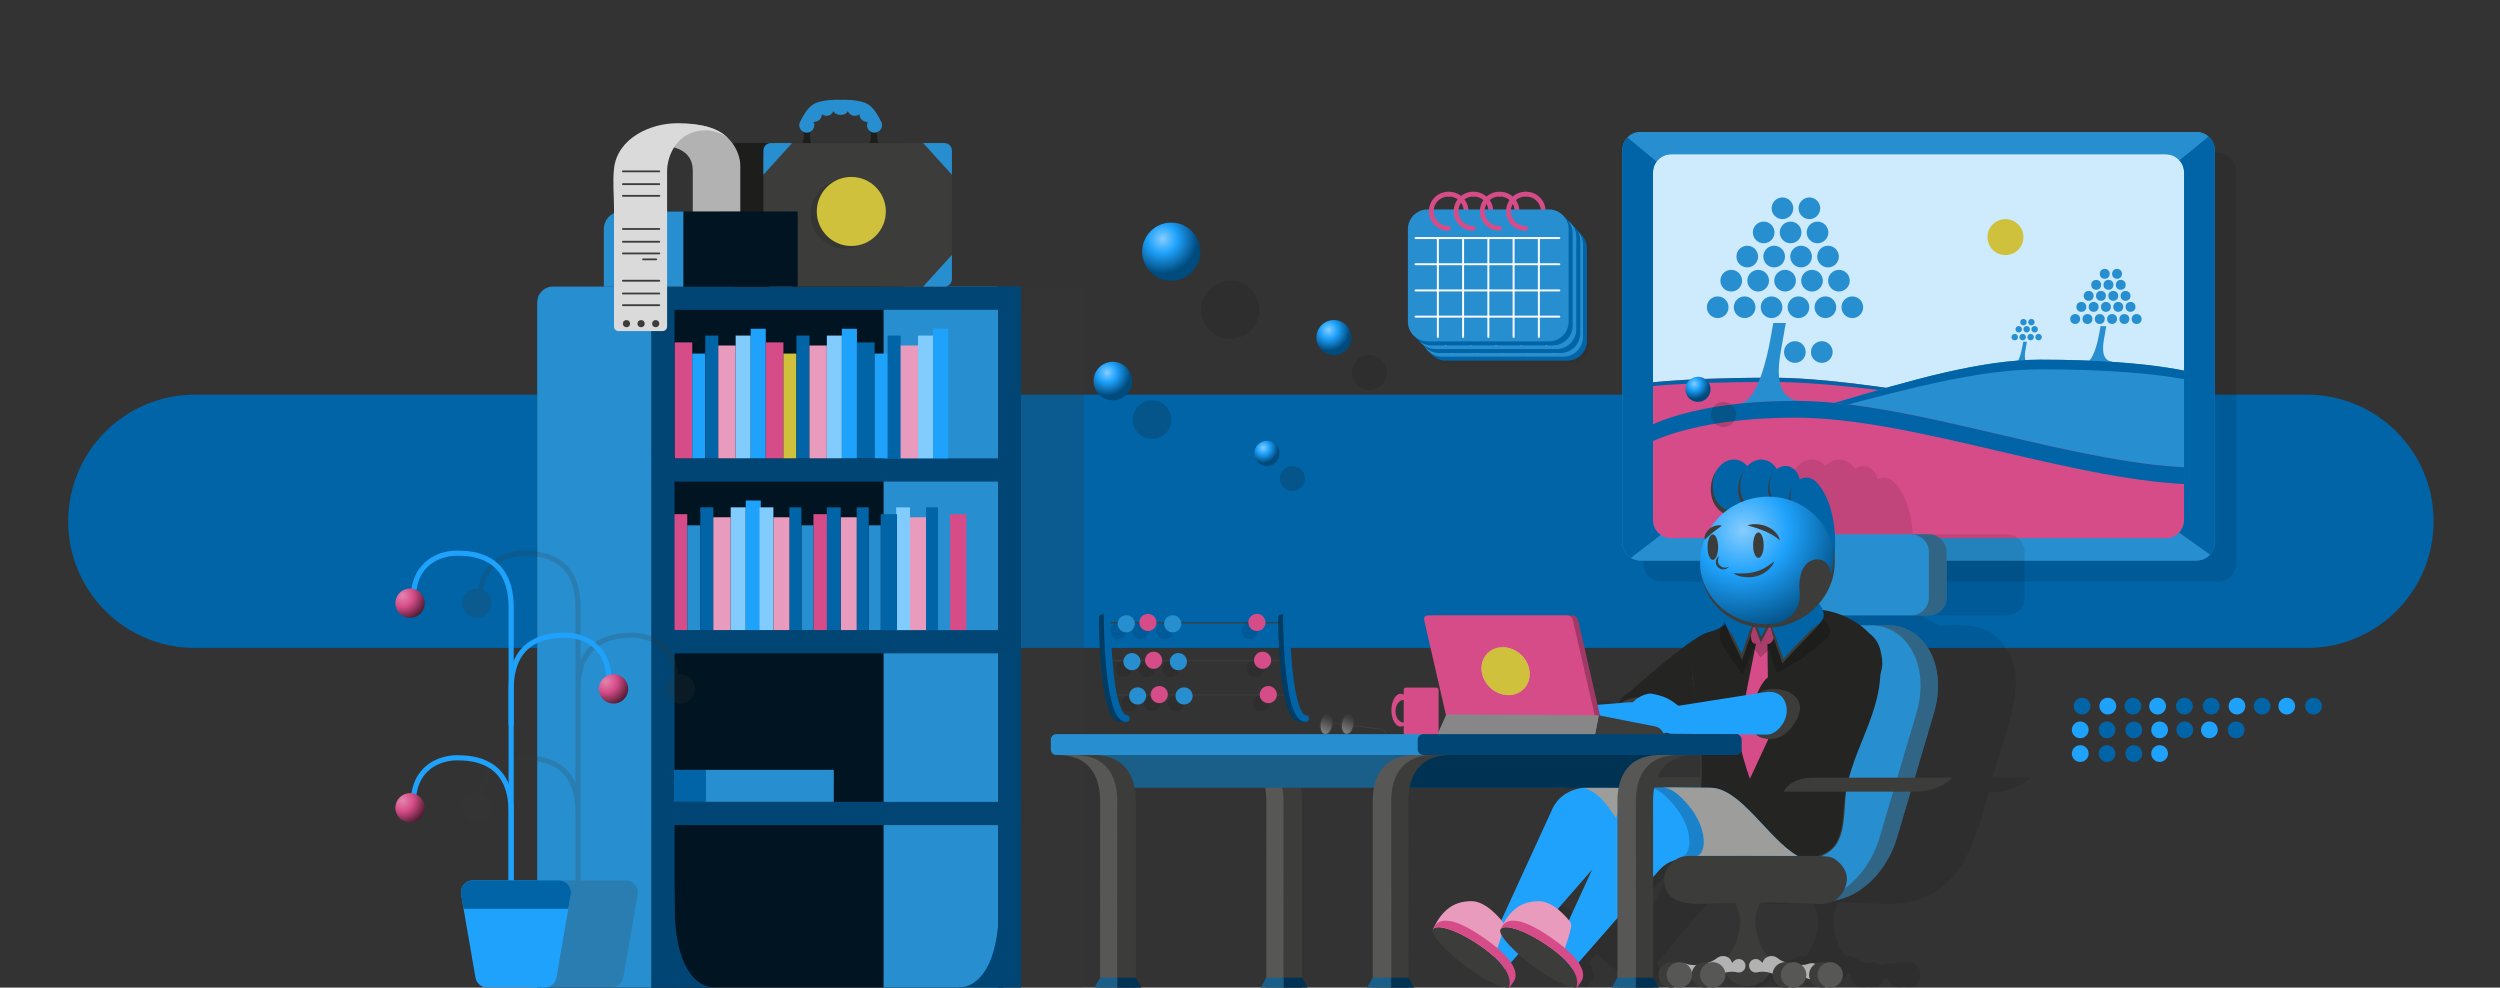<svg id="efnqTJ0O7yh1" xmlns="http://www.w3.org/2000/svg" xmlns:xlink="http://www.w3.org/1999/xlink" viewBox="0 0 1372 542" shape-rendering="geometricPrecision" text-rendering="geometricPrecision"><rect x="0" y="0" width="1372" height="542" fill="#333333" stroke="none"/><style>#efnqTJ0O7yh192_to {animation: efnqTJ0O7yh192_to__to 15000ms linear infinite normal forwards}@keyframes efnqTJ0O7yh192_to__to { 0% {transform: translate(658.955px,154.075px);animation-timing-function: cubic-bezier(0.655,0,0.355,1)} 26.667% {transform: translate(658.955px,134.075px);animation-timing-function: cubic-bezier(0.655,0,0.355,1)} 53.333% {transform: translate(658.955px,154.075px);animation-timing-function: cubic-bezier(0.655,0,0.355,1)} 77.333% {transform: translate(658.955px,134.075px);animation-timing-function: cubic-bezier(0.655,0,0.355,1)} 100% {transform: translate(658.955px,154.075px)}} #efnqTJ0O7yh198_to {animation: efnqTJ0O7yh198_to__to 15000ms linear infinite normal forwards}@keyframes efnqTJ0O7yh198_to__to { 0% {transform: translate(741.785px,194.84px);animation-timing-function: cubic-bezier(0.655,0,0.355,1)} 16.667% {transform: translate(741.785px,176.84px);animation-timing-function: cubic-bezier(0.655,0,0.355,1)} 42.667% {transform: translate(741.785px,194.84px);animation-timing-function: cubic-bezier(0.655,0,0.355,1)} 72.667% {transform: translate(741.785px,176.84px);animation-timing-function: cubic-bezier(0.655,0,0.355,1)} 100% {transform: translate(741.785px,194.84px)}} #efnqTJ0O7yh201_to {animation: efnqTJ0O7yh201_to__to 15000ms linear infinite normal forwards}@keyframes efnqTJ0O7yh201_to__to { 0% {transform: translate(621.485px,219.72px);animation-timing-function: cubic-bezier(0.655,0,0.355,1)} 46.667% {transform: translate(621.485px,207.72px);animation-timing-function: cubic-bezier(0.655,0,0.355,1)} 100% {transform: translate(621.485px,219.72px)}} #efnqTJ0O7yh256_to {animation: efnqTJ0O7yh256_to__to 15000ms linear infinite normal forwards}@keyframes efnqTJ0O7yh256_to__to { 0% {transform: translate(956.456px,493.68px);animation-timing-function: cubic-bezier(0.655,0,0.355,1)} 6.667% {transform: translate(953.456px,494.68px);animation-timing-function: cubic-bezier(0.655,0,0.355,1)} 18% {transform: translate(964.456px,494.68px);animation-timing-function: cubic-bezier(0.655,0,0.355,1)} 22.667% {transform: translate(953.456px,494.68px);animation-timing-function: cubic-bezier(0.655,0,0.355,1)} 30.667% {transform: translate(953.586px,494.637px);animation-timing-function: cubic-bezier(0.655,0,0.355,1)} 58% {transform: translate(961.456px,496.68px);animation-timing-function: cubic-bezier(0.655,0,0.355,1)} 73.333% {transform: translate(962.456px,499.68px);animation-timing-function: cubic-bezier(0.655,0,0.355,1)} 80.667% {transform: translate(946.168px,495.109px);animation-timing-function: cubic-bezier(0.655,0,0.355,1)} 100% {transform: translate(956.456px,493.68px)}} #efnqTJ0O7yh256_tr {animation: efnqTJ0O7yh256_tr__tr 15000ms linear infinite normal forwards}@keyframes efnqTJ0O7yh256_tr__tr { 0% {transform: rotate(0deg);animation-timing-function: cubic-bezier(0.655,0,0.355,1)} 6.667% {transform: rotate(-3.653deg);animation-timing-function: cubic-bezier(0.655,0,0.355,1)} 18% {transform: rotate(5.389deg);animation-timing-function: cubic-bezier(0.655,0,0.355,1)} 22.667% {transform: rotate(-3.653deg);animation-timing-function: cubic-bezier(0.655,0,0.355,1)} 30.667% {transform: rotate(-3.494deg);animation-timing-function: cubic-bezier(0.655,0,0.355,1)} 58% {transform: rotate(6.376deg);animation-timing-function: cubic-bezier(0.655,0,0.355,1)} 73.333% {transform: rotate(6.588deg);animation-timing-function: cubic-bezier(0.655,0,0.355,1)} 80.667% {transform: rotate(-5.193deg);animation-timing-function: cubic-bezier(0.655,0,0.355,1)} 100% {transform: rotate(0deg)}} #efnqTJ0O7yh256_tk {animation: efnqTJ0O7yh256_tk__tk 15000ms linear infinite normal forwards}@keyframes efnqTJ0O7yh256_tk__tk { 0% {transform: skewX(0deg) skewY(0deg);animation-timing-function: cubic-bezier(0.655,0,0.355,1)} 6.667% {transform: skewX(3deg) skewY(0deg);animation-timing-function: cubic-bezier(0.655,0,0.355,1)} 18% {transform: skewX(-3deg) skewY(0deg);animation-timing-function: cubic-bezier(0.655,0,0.355,1)} 22.667% {transform: skewX(10deg) skewY(0deg);animation-timing-function: cubic-bezier(0.655,0,0.355,1)} 30.667% {transform: skewX(9.564deg) skewY(0deg);animation-timing-function: cubic-bezier(0.655,0,0.355,1)} 58% {transform: skewX(-5deg) skewY(0deg);animation-timing-function: cubic-bezier(0.655,0,0.355,1)} 73.333% {transform: skewX(-6deg) skewY(0deg);animation-timing-function: cubic-bezier(0.655,0,0.355,1)} 80.667% {transform: skewX(4deg) skewY(0deg);animation-timing-function: cubic-bezier(0.655,0,0.355,1)} 100% {transform: skewX(0deg) skewY(0deg)}} #efnqTJ0O7yh260_tr {animation: efnqTJ0O7yh260_tr__tr 15000ms linear infinite normal forwards}@keyframes efnqTJ0O7yh260_tr__tr { 0% {transform: translate(821.139px,524.296px) rotate(0deg);animation-timing-function: cubic-bezier(0.655,0,0.355,1)} 6.667% {transform: translate(821.139px,524.296px) rotate(-26.463deg);animation-timing-function: cubic-bezier(0.655,0,0.355,1)} 18% {transform: translate(821.139px,524.296px) rotate(13.888deg);animation-timing-function: cubic-bezier(0.655,0,0.355,1)} 22.667% {transform: translate(821.139px,524.296px) rotate(-31.997deg);animation-timing-function: cubic-bezier(0.655,0,0.355,1)} 58% {transform: translate(821.139px,524.296px) rotate(11.938deg);animation-timing-function: cubic-bezier(0.655,0,0.355,1)} 73.333% {transform: translate(821.139px,524.296px) rotate(-8.089deg);animation-timing-function: cubic-bezier(0.655,0,0.355,1)} 80.667% {transform: translate(821.139px,524.296px) rotate(-25.05deg);animation-timing-function: cubic-bezier(0.655,0,0.355,1)} 100% {transform: translate(821.139px,524.296px) rotate(0deg)}} #efnqTJ0O7yh275_tr {animation: efnqTJ0O7yh275_tr__tr 15000ms linear infinite normal forwards}@keyframes efnqTJ0O7yh275_tr__tr { 0% {transform: translate(936.829px,361.424px) rotate(0deg);animation-timing-function: cubic-bezier(0.655,0,0.355,1)} 12% {transform: translate(936.829px,361.424px) rotate(-2.594deg);animation-timing-function: cubic-bezier(0.655,0,0.355,1)} 22.667% {transform: translate(936.829px,361.424px) rotate(23.753deg);animation-timing-function: cubic-bezier(0.655,0,0.355,1)} 88.667% {transform: translate(936.829px,361.424px) rotate(23.753deg);animation-timing-function: cubic-bezier(0.655,0,0.355,1)} 100% {transform: translate(936.829px,361.424px) rotate(0deg)}} #efnqTJ0O7yh279_tr {animation: efnqTJ0O7yh279_tr__tr 15000ms linear infinite normal forwards}@keyframes efnqTJ0O7yh279_tr__tr { 0% {transform: translate(895.973px,396.762px) rotate(0deg);animation-timing-function: cubic-bezier(0.655,0,0.355,1)} 12.667% {transform: translate(895.973px,396.762px) rotate(0deg);animation-timing-function: cubic-bezier(0.655,0,0.355,1)} 22.667% {transform: translate(895.973px,396.762px) rotate(-21.718deg);animation-timing-function: cubic-bezier(0.655,0,0.355,1)} 35.333% {transform: translate(895.973px,396.762px) rotate(-21.718deg);animation-timing-function: cubic-bezier(0.655,0,0.355,1)} 36% {transform: translate(895.973px,396.762px) rotate(112.952deg);animation-timing-function: cubic-bezier(0.655,0,0.355,1)} 47.333% {transform: translate(895.973px,396.762px) rotate(120.08deg);animation-timing-function: cubic-bezier(0.655,0,0.355,1)} 58% {transform: translate(895.973px,396.762px) rotate(112.952deg);animation-timing-function: cubic-bezier(0.655,0,0.355,1)} 73.333% {transform: translate(895.973px,396.762px) rotate(115.62deg);animation-timing-function: cubic-bezier(0.655,0,0.355,1)} 80.667% {transform: translate(895.973px,396.762px) rotate(112.952deg);animation-timing-function: cubic-bezier(0.655,0,0.355,1)} 81.333% {transform: translate(895.973px,396.762px) rotate(-21.718deg);animation-timing-function: cubic-bezier(0.655,0,0.355,1)} 100% {transform: translate(895.973px,396.762px) rotate(0deg)}} #efnqTJ0O7yh279_ts {animation: efnqTJ0O7yh279_ts__ts 15000ms linear infinite normal forwards}@keyframes efnqTJ0O7yh279_ts__ts { 0% {transform: scale(1,1)} 12.667% {transform: scale(1,1);animation-timing-function: cubic-bezier(0.655,0,0.355,1)} 22.667% {transform: scale(1.198,1);animation-timing-function: cubic-bezier(0.655,0,0.355,1)} 36% {transform: scale(0.196,1);animation-timing-function: cubic-bezier(0.655,0,0.355,1)} 37.333% {transform: scale(0.196,1);animation-timing-function: cubic-bezier(0.655,0,0.355,1)} 47.333% {transform: scale(0.895,1);animation-timing-function: cubic-bezier(0.655,0,0.355,1)} 74% {transform: scale(0.967,1);animation-timing-function: cubic-bezier(0.655,0,0.355,1)} 80.667% {transform: scale(0.196,1);animation-timing-function: cubic-bezier(0.655,0,0.355,1)} 82% {transform: scale(1.198,1);animation-timing-function: cubic-bezier(0.655,0,0.355,1)} 100% {transform: scale(1,1)}} #efnqTJ0O7yh298_to {animation: efnqTJ0O7yh298_to__to 15000ms linear infinite normal forwards}@keyframes efnqTJ0O7yh298_to__to { 0% {transform: translate(969.196px,337.681px);animation-timing-function: cubic-bezier(0.655,0,0.355,1)} 8% {transform: translate(968.201px,337.618px);animation-timing-function: cubic-bezier(0.655,0,0.355,1)} 20.667% {transform: translate(970.325px,337.461px);animation-timing-function: cubic-bezier(0.655,0,0.355,1)} 24% {transform: translate(968.065px,338.341px);animation-timing-function: cubic-bezier(0.655,0,0.355,1)} 31.333% {transform: translate(968.174px,338.277px);animation-timing-function: cubic-bezier(0.655,0,0.355,1)} 58% {transform: translate(970.539px,337.823px);animation-timing-function: cubic-bezier(0.655,0,0.355,1)} 67.333% {transform: translate(969.246px,337.847px);animation-timing-function: cubic-bezier(0.655,0,0.355,1)} 74% {transform: translate(970.218px,337.672px);animation-timing-function: cubic-bezier(0.655,0,0.355,1)} 80.667% {transform: translate(968.73px,338.608px);animation-timing-function: cubic-bezier(0.655,0,0.355,1)} 100% {transform: translate(969.196px,337.681px)}} #efnqTJ0O7yh298_tr {animation: efnqTJ0O7yh298_tr__tr 15000ms linear infinite normal forwards}@keyframes efnqTJ0O7yh298_tr__tr { 0% {transform: rotate(0deg);animation-timing-function: cubic-bezier(0.655,0,0.355,1)} 8% {transform: rotate(-8.891deg);animation-timing-function: cubic-bezier(0.655,0,0.355,1)} 20.667% {transform: rotate(4.685deg);animation-timing-function: cubic-bezier(0.655,0,0.355,1)} 24% {transform: rotate(-12.208deg);animation-timing-function: cubic-bezier(0.655,0,0.355,1)} 31.333% {transform: rotate(-11.03deg);animation-timing-function: cubic-bezier(0.655,0,0.355,1)} 58% {transform: rotate(6.218deg);animation-timing-function: cubic-bezier(0.655,0,0.355,1)} 67.333% {transform: rotate(1.59deg);animation-timing-function: cubic-bezier(0.655,0,0.355,1)} 74% {transform: rotate(4.755deg);animation-timing-function: cubic-bezier(0.655,0,0.355,1)} 80.667% {transform: rotate(-7.743deg);animation-timing-function: cubic-bezier(0.655,0,0.355,1)} 100% {transform: rotate(0deg)}} #efnqTJ0O7yh318_to {animation: efnqTJ0O7yh318_to__to 15000ms linear infinite normal forwards}@keyframes efnqTJ0O7yh318_to__to { 0% {transform: translate(967.964px,292.375px)} 42% {transform: translate(967.964px,292.375px)} 46% {transform: translate(972.699px,287.122px)} 77.333% {transform: translate(972.699px,287.122px)} 80.667% {transform: translate(967.964px,292.375px)} 100% {transform: translate(967.964px,292.375px)}} #efnqTJ0O7yh318_tr {animation: efnqTJ0O7yh318_tr__tr 15000ms linear infinite normal forwards}@keyframes efnqTJ0O7yh318_tr__tr { 0% {transform: rotate(-19.358deg)} 42% {transform: rotate(-19.358deg)} 46% {transform: rotate(6.728deg)} 77.333% {transform: rotate(6.728deg)} 80.667% {transform: rotate(-19.358deg)} 100% {transform: rotate(-19.358deg)}} #efnqTJ0O7yh320_to {animation: efnqTJ0O7yh320_to__to 15000ms linear infinite normal forwards}@keyframes efnqTJ0O7yh320_to__to { 0% {transform: translate(940.198px,292.21px)} 42% {transform: translate(940.198px,292.21px)} 46% {transform: translate(940.044px,289.214px)} 77.333% {transform: translate(940.044px,289.214px)} 80.667% {transform: translate(940.198px,292.21px)} 100% {transform: translate(940.198px,292.21px)}} #efnqTJ0O7yh320_tr {animation: efnqTJ0O7yh320_tr__tr 15000ms linear infinite normal forwards}@keyframes efnqTJ0O7yh320_tr__tr { 0% {transform: rotate(0deg)} 42% {transform: rotate(0deg)} 80.667% {transform: rotate(0deg)} 100% {transform: rotate(0deg)}} #efnqTJ0O7yh335 {animation: efnqTJ0O7yh335_c_o 15000ms linear infinite normal forwards}@keyframes efnqTJ0O7yh335_c_o { 0% {opacity: 1} 4.667% {opacity: 1} 5.333% {opacity: 0} 6% {opacity: 1} 24.667% {opacity: 1} 25.333% {opacity: 0} 26% {opacity: 1} 34.667% {opacity: 1} 35.333% {opacity: 0} 36% {opacity: 1} 44% {opacity: 1} 44.667% {opacity: 0} 79.333% {opacity: 0} 80% {opacity: 0} 80.667% {opacity: 1} 91.333% {opacity: 1} 92% {opacity: 0} 92.667% {opacity: 1} 100% {opacity: 1}} #efnqTJ0O7yh338 {animation: efnqTJ0O7yh338_c_o 15000ms linear infinite normal forwards}@keyframes efnqTJ0O7yh338_c_o { 0% {opacity: 0} 44% {opacity: 0} 44.667% {opacity: 1} 80% {opacity: 1} 80.667% {opacity: 0} 100% {opacity: 0}} #efnqTJ0O7yh343_to {animation: efnqTJ0O7yh343_to__to 15000ms linear infinite normal forwards}@keyframes efnqTJ0O7yh343_to__to { 0% {transform: translate(1019.543px,360.61px)} 20.667% {transform: translate(1019.543px,360.61px);animation-timing-function: cubic-bezier(0.655,0,0.355,1)} 40.667% {transform: translate(1019.543px,360.61px);animation-timing-function: cubic-bezier(0.655,0,0.355,1)} 50.667% {transform: translate(1021.902px,357.295px);animation-timing-function: cubic-bezier(0.655,0,0.355,1)} 74.667% {transform: translate(1021.902px,357.295px);animation-timing-function: cubic-bezier(0.655,0,0.355,1)} 80.667% {transform: translate(1019.543px,360.61px);animation-timing-function: cubic-bezier(0.655,0,0.355,1)} 100% {transform: translate(1019.543px,360.61px)}} #efnqTJ0O7yh343_tr {animation: efnqTJ0O7yh343_tr__tr 15000ms linear infinite normal forwards}@keyframes efnqTJ0O7yh343_tr__tr { 0% {transform: rotate(0deg);animation-timing-function: cubic-bezier(0.655,0,0.355,1)} 9.333% {transform: rotate(11.965deg);animation-timing-function: cubic-bezier(0.655,0,0.355,1)} 20.667% {transform: rotate(0deg);animation-timing-function: cubic-bezier(0.655,0,0.355,1)} 40.667% {transform: rotate(0deg);animation-timing-function: cubic-bezier(0.655,0,0.355,1)} 50.667% {transform: rotate(-54.385deg);animation-timing-function: cubic-bezier(0.655,0,0.355,1)} 74.667% {transform: rotate(-54.385deg);animation-timing-function: cubic-bezier(0.655,0,0.355,1)} 80.667% {transform: rotate(0deg);animation-timing-function: cubic-bezier(0.655,0,0.355,1)} 92% {transform: rotate(4.736deg);animation-timing-function: cubic-bezier(0.655,0,0.355,1)} 100% {transform: rotate(0deg)}} #efnqTJ0O7yh348_tr {animation: efnqTJ0O7yh348_tr__tr 15000ms linear infinite normal forwards}@keyframes efnqTJ0O7yh348_tr__tr { 0% {transform: translate(971.277px,391.334px) rotate(0deg);animation-timing-function: cubic-bezier(0.655,0,0.355,1)} 10.667% {transform: translate(971.277px,391.334px) rotate(5.256deg);animation-timing-function: cubic-bezier(0.655,0,0.355,1)} 20.667% {transform: translate(971.277px,391.334px) rotate(0deg);animation-timing-function: cubic-bezier(0.655,0,0.355,1)} 40.667% {transform: translate(971.277px,391.334px) rotate(0deg);animation-timing-function: cubic-bezier(0.655,0,0.355,1)} 50.667% {transform: translate(971.277px,391.334px) rotate(51.846deg);animation-timing-function: cubic-bezier(0.655,0,0.355,1)} 74.667% {transform: translate(971.277px,391.334px) rotate(51.846deg);animation-timing-function: cubic-bezier(0.655,0,0.355,1)} 80.667% {transform: translate(971.277px,391.334px) rotate(0deg);animation-timing-function: cubic-bezier(0.655,0,0.355,1)} 100% {transform: translate(971.277px,391.334px) rotate(0deg)}} #efnqTJ0O7yh356_tr {animation: efnqTJ0O7yh356_tr__tr 15000ms linear infinite normal forwards}@keyframes efnqTJ0O7yh356_tr__tr { 0% {transform: translate(859.376px,527.937px) rotate(0deg);animation-timing-function: cubic-bezier(0.655,0,0.355,1)} 6.667% {transform: translate(859.376px,527.937px) rotate(-7.532deg);animation-timing-function: cubic-bezier(0.655,0,0.355,1)} 18% {transform: translate(859.376px,527.937px) rotate(22.81deg);animation-timing-function: cubic-bezier(0.655,0,0.355,1)} 22.667% {transform: translate(859.376px,527.937px) rotate(-14.816deg);animation-timing-function: cubic-bezier(0.655,0,0.355,1)} 57.333% {transform: translate(859.376px,527.937px) rotate(31.45deg);animation-timing-function: cubic-bezier(0.655,0,0.355,1)} 73.333% {transform: translate(859.376px,527.937px) rotate(6.477deg);animation-timing-function: cubic-bezier(0.655,0,0.355,1)} 81.333% {transform: translate(859.376px,527.937px) rotate(-10.182deg);animation-timing-function: cubic-bezier(0.655,0,0.355,1)} 100% {transform: translate(859.376px,527.937px) rotate(0deg)}} #efnqTJ0O7yh383_to {animation: efnqTJ0O7yh383_to__to 15000ms linear infinite normal forwards}@keyframes efnqTJ0O7yh383_to__to { 0% {transform: translate(777.08px,390.771px)} 22.667% {transform: translate(777.08px,390.771px);animation-timing-function: cubic-bezier(0.655,0,0.355,1)} 58% {transform: translate(977.616px,332.826px);animation-timing-function: cubic-bezier(0.655,0,0.355,1)} 73.333% {transform: translate(979.616px,337.826px);animation-timing-function: cubic-bezier(0.655,0,0.355,1)} 82.667% {transform: translate(777.08px,390.771px);animation-timing-function: cubic-bezier(0.655,0,0.355,1)} 100% {transform: translate(777.08px,390.771px)}} #efnqTJ0O7yh383_tr {animation: efnqTJ0O7yh383_tr__tr 15000ms linear infinite normal forwards}@keyframes efnqTJ0O7yh383_tr__tr { 0% {transform: rotate(0deg)} 22.667% {transform: rotate(0deg);animation-timing-function: cubic-bezier(0.655,0,0.355,1)} 58% {transform: rotate(9.061deg);animation-timing-function: cubic-bezier(0.655,0,0.355,1)} 73.333% {transform: rotate(15.135deg);animation-timing-function: cubic-bezier(0.655,0,0.355,1)} 82.667% {transform: rotate(0deg);animation-timing-function: cubic-bezier(0.655,0,0.355,1)} 100% {transform: rotate(0deg)}}</style><defs><linearGradient id="efnqTJ0O7yh163-fill" x1="737.309" y1="402.271" x2="741.787" y2="392.952" spreadMethod="pad" gradientUnits="userSpaceOnUse" gradientTransform="translate(0 0)"><stop id="efnqTJ0O7yh163-fill-0" offset="0%" stop-color="rgba(255,255,255,0.4)"/><stop id="efnqTJ0O7yh163-fill-1" offset="100%" stop-color="rgba(246,246,246,0)"/></linearGradient><linearGradient id="efnqTJ0O7yh164-fill" x1="725.63" y1="402.395" x2="730.107" y2="393.076" spreadMethod="pad" gradientUnits="userSpaceOnUse" gradientTransform="translate(0 0)"><stop id="efnqTJ0O7yh164-fill-0" offset="0%" stop-color="rgba(255,255,255,0.4)"/><stop id="efnqTJ0O7yh164-fill-1" offset="100%" stop-color="rgba(246,246,246,0)"/></linearGradient><radialGradient id="efnqTJ0O7yh194-fill" cx="0" cy="0" r="19.032" spreadMethod="pad" gradientUnits="userSpaceOnUse" gradientTransform="translate(-4.672 -7.013)"><stop id="efnqTJ0O7yh194-fill-0" offset="0%" stop-color="#86cdfd"/><stop id="efnqTJ0O7yh194-fill-1" offset="41.93%" stop-color="#1fa2fc"/><stop id="efnqTJ0O7yh194-fill-2" offset="100%" stop-color="#004b7d"/></radialGradient><radialGradient id="efnqTJ0O7yh197-fill" cx="0" cy="0" r="8.235" spreadMethod="pad" gradientUnits="userSpaceOnUse" gradientTransform="translate(-2.018 -3.034)"><stop id="efnqTJ0O7yh197-fill-0" offset="0%" stop-color="#86cdfd"/><stop id="efnqTJ0O7yh197-fill-1" offset="41.93%" stop-color="#1fa2fc"/><stop id="efnqTJ0O7yh197-fill-2" offset="100%" stop-color="#004b7d"/></radialGradient><radialGradient id="efnqTJ0O7yh200-fill" cx="0" cy="0" r="11.455" spreadMethod="pad" gradientUnits="userSpaceOnUse" gradientTransform="translate(-2.811 -4.22)"><stop id="efnqTJ0O7yh200-fill-0" offset="0%" stop-color="#86cdfd"/><stop id="efnqTJ0O7yh200-fill-1" offset="41.93%" stop-color="#1fa2fc"/><stop id="efnqTJ0O7yh200-fill-2" offset="100%" stop-color="#004b7d"/></radialGradient><radialGradient id="efnqTJ0O7yh203-fill" cx="0" cy="0" r="12.635" spreadMethod="pad" gradientUnits="userSpaceOnUse" gradientTransform="translate(-3.1 -4.657)"><stop id="efnqTJ0O7yh203-fill-0" offset="0%" stop-color="#86cdfd"/><stop id="efnqTJ0O7yh203-fill-1" offset="41.93%" stop-color="#1fa2fc"/><stop id="efnqTJ0O7yh203-fill-2" offset="100%" stop-color="#004b7d"/></radialGradient><radialGradient id="efnqTJ0O7yh314-fill" cx="0" cy="0" r="59.931" spreadMethod="pad" gradientUnits="userSpaceOnUse" gradientTransform="matrix(0.97 -0.242 -0.233 -0.933 956.62 291.021)"><stop id="efnqTJ0O7yh314-fill-0" offset="0%" stop-color="#86cdfd"/><stop id="efnqTJ0O7yh314-fill-1" offset="41.93%" stop-color="#1fa2fc"/><stop id="efnqTJ0O7yh314-fill-2" offset="100%" stop-color="#004b7d"/></radialGradient><radialGradient id="efnqTJ0O7yh490-fill" cx="0" cy="0" r="14.553" spreadMethod="pad" gradientUnits="userSpaceOnUse" gradientTransform="translate(-4.157 -4.058)"><stop id="efnqTJ0O7yh490-fill-0" offset="0%" stop-color="#e385ae"/><stop id="efnqTJ0O7yh490-fill-1" offset="41.93%" stop-color="#d64c88"/><stop id="efnqTJ0O7yh490-fill-2" offset="100%" stop-color="#3d1527"/></radialGradient><radialGradient id="efnqTJ0O7yh492-fill" cx="0" cy="0" r="14.553" spreadMethod="pad" gradientUnits="userSpaceOnUse" gradientTransform="translate(-4.157 -4.062)"><stop id="efnqTJ0O7yh492-fill-0" offset="0%" stop-color="#e385ae"/><stop id="efnqTJ0O7yh492-fill-1" offset="41.93%" stop-color="#d64c88"/><stop id="efnqTJ0O7yh492-fill-2" offset="100%" stop-color="#3d1527"/></radialGradient><radialGradient id="efnqTJ0O7yh494-fill" cx="0" cy="0" r="14.553" spreadMethod="pad" gradientUnits="userSpaceOnUse" gradientTransform="translate(-4.152 -4.067)"><stop id="efnqTJ0O7yh494-fill-0" offset="0%" stop-color="#e385ae"/><stop id="efnqTJ0O7yh494-fill-1" offset="41.93%" stop-color="#d64c88"/><stop id="efnqTJ0O7yh494-fill-2" offset="100%" stop-color="#3d1527"/></radialGradient><radialGradient id="efnqTJ0O7yh513-fill" cx="0" cy="0" r="8.235" spreadMethod="pad" gradientUnits="userSpaceOnUse" gradientTransform="translate(-2.016 -3.037)"><stop id="efnqTJ0O7yh513-fill-0" offset="0%" stop-color="#86cdfd"/><stop id="efnqTJ0O7yh513-fill-1" offset="41.93%" stop-color="#1fa2fc"/><stop id="efnqTJ0O7yh513-fill-2" offset="100%" stop-color="#004b7d"/></radialGradient></defs><g><path d="M1266.08,355.58h-1159.16c-38.38,0-69.49-31.11-69.49-69.49v0c0-38.38,31.11-69.49,69.49-69.49h1159.15c38.38,0,69.49,31.11,69.49,69.49v0c.01,38.37-31.1,69.49-69.48,69.49Z" fill="#0064a7"/><polygon points="582.19,157.27 519.38,157.27 404.67,157.27 392.07,157.27 329.26,157.27 329.26,163.65 329.26,541.98 392.07,541.98 404.67,541.98 519.38,541.98 563.64,541.98 582.19,541.98 594.79,541.98 594.79,452.82 594.79,440.05 594.79,358.56 594.79,345.79 594.79,264.3 594.79,251.53 594.79,170.04 594.79,157.27" opacity="0.2" fill="#383838"/><g><path d="M1223.72,86.42c-1.76-1.51-4.04-2.42-6.52-2.42h-305.13c-2.77,0-5.27,1.12-7.08,2.93-1.82,1.81-2.94,4.32-2.94,7.09v215.13c0,3.64,1.94,6.83,4.83,8.58c1.52.92,3.29,1.44,5.19,1.44h305.13c2.89,0,5.49-1.23,7.33-3.18c1.67-1.8,2.69-4.2,2.69-6.84v-215.13c0-3.04-1.35-5.76-3.5-7.6Z" opacity="0.1"/><g><rect width="311.48" height="152.74" rx="0" ry="0" transform="translate(900.5 80.55)" fill="#ceebfe"/><g><path d="M896.89,211.09c0,0,20.04-3.79,75.45-3.79s132.54,20.39,188.11,20.39l-2.29,26.38-257.64-3.04-3.63-39.94Z" fill="#d64c88"/><g><path d="M972.34,209.62c-52.49,0-73.24,3.05-75.28,3.37l-.17-1.9c0,0,20.04-3.79,75.45-3.79s132.54,20.39,188.11,20.39l-.02.22c-55.57-.01-132.68-18.29-188.09-18.29Z" fill="#0064a7"/><polygon points="900.53,248.85 1158.17,251.57 1160.27,229.82 1158.17,254.07 900.53,251.03 898.6,229.83" fill="#0064a7"/></g></g><g><path d="M954.81,221.38c9.69-.98,15.14-26.06,16.75-35.09s1.61-9.03,1.61-9.03h6.93c0,0-.65,2.74-1.77,9.84-1.13,7.1-7.37,30.71,8.71,32.84l-9.68,5.8-17.26.94-5.29-5.3Z" fill="#278fd0"/><circle r="5.95" transform="translate(942.67 168.62)" fill="#278fd0"/><circle r="5.95" transform="translate(957.45 168.62)" fill="#278fd0"/><circle r="5.95" transform="translate(972.22 168.62)" fill="#278fd0"/><circle r="5.95" transform="translate(987 168.62)" fill="#278fd0"/><circle r="5.95" transform="translate(1001.78 168.62)" fill="#278fd0"/><circle r="5.95" transform="translate(985.02 193.19)" fill="#278fd0"/><circle r="5.95" transform="translate(1016.56 168.62)" fill="#278fd0"/><circle r="5.95" transform="translate(999.8 193.19)" fill="#278fd0"/><g><circle r="5.95" transform="translate(950.1 154.04)" fill="#278fd0"/><circle r="5.95" transform="translate(964.88 154.04)" fill="#278fd0"/><circle r="5.95" transform="translate(979.65 154.04)" fill="#278fd0"/><circle r="5.95" transform="translate(994.43 154.04)" fill="#278fd0"/><circle r="5.95" transform="translate(1009.21 154.04)" fill="#278fd0"/></g><g><circle r="5.95" transform="translate(958.89 140.8)" fill="#278fd0"/><circle r="5.95" transform="translate(973.66 140.8)" fill="#278fd0"/><circle r="5.95" transform="translate(988.44 140.8)" fill="#278fd0"/><circle r="5.95" transform="translate(1003.22 140.8)" fill="#278fd0"/></g><g><circle r="5.95" transform="translate(967.91 127.56)" fill="#278fd0"/><circle r="5.95" transform="translate(982.68 127.56)" fill="#278fd0"/><circle r="5.95" transform="translate(997.46 127.56)" fill="#278fd0"/></g><g><circle r="5.95" transform="translate(978.21 114.31)" fill="#278fd0"/><circle r="5.95" transform="translate(992.99 114.31)" fill="#278fd0"/></g></g><g><path d="M1144.39,199.17c4.42-.45,6.91-11.9,7.65-16.03.74-4.12.74-4.12.74-4.12h3.17c0,0-.29,1.25-.81,4.49s-3.37,14.03,3.98,15l-4.42,2.65-7.88.43-2.43-2.42Z" fill="#278fd0"/><circle r="2.72" transform="translate(1138.85 175.08)" fill="#278fd0"/><circle r="2.72" transform="translate(1145.6 175.08)" fill="#278fd0"/><circle r="2.72" transform="translate(1152.35 175.08)" fill="#278fd0"/><circle r="2.72" transform="translate(1159.1 175.08)" fill="#278fd0"/><circle r="2.72" transform="translate(1165.85 175.08)" fill="#278fd0"/><circle r="2.72" transform="translate(1172.59 175.08)" fill="#278fd0"/><g><circle r="2.72" transform="translate(1142.24 168.42)" fill="#278fd0"/><circle r="2.72" transform="translate(1148.99 168.42)" fill="#278fd0"/><circle r="2.72" transform="translate(1155.74 168.42)" fill="#278fd0"/><circle r="2.72" transform="translate(1162.49 168.42)" fill="#278fd0"/><circle r="2.72" transform="translate(1169.24 168.42)" fill="#278fd0"/></g><g><circle r="2.72" transform="translate(1146.26 162.37)" fill="#278fd0"/><circle r="2.72" transform="translate(1153.01 162.37)" fill="#278fd0"/><circle r="2.72" transform="translate(1159.76 162.37)" fill="#278fd0"/><circle r="2.72" transform="translate(1166.5 162.37)" fill="#278fd0"/></g><g><circle r="2.72" transform="translate(1150.38 156.32)" fill="#278fd0"/><circle r="2.72" transform="translate(1157.13 156.32)" fill="#278fd0"/><circle r="2.72" transform="translate(1163.87 156.32)" fill="#278fd0"/></g><g><circle r="2.72" transform="translate(1155.08 150.28)" fill="#278fd0"/><circle r="2.72" transform="translate(1161.83 150.28)" fill="#278fd0"/></g></g><g><path d="M1104.91,200.57c2.86-.29,4.47-7.69,4.94-10.35s.48-2.66.48-2.66h2.05c0,0-.19.81-.52,2.9s-2.18,9.06,2.57,9.69l-2.85,1.71-5.09.28-1.58-1.57Z" fill="#278fd0"/><circle r="1.76" transform="translate(1105.68 185.01)" fill="#278fd0"/><circle r="1.76" transform="translate(1110.04 185.01)" fill="#278fd0"/><circle r="1.76" transform="translate(1114.4 185.01)" fill="#278fd0"/><circle r="1.76" transform="translate(1118.76 185.01)" fill="#278fd0"/><path d="" fill="#278fd0"/><g><circle r="1.76" transform="translate(1107.88 180.7)" fill="#278fd0"/><circle r="1.76" transform="translate(1112.24 180.7)" fill="#278fd0"/><circle r="1.76" transform="translate(1116.6 180.7)" fill="#278fd0"/></g><g><circle r="1.76" transform="translate(1110.47 176.8)" fill="#278fd0"/><circle r="1.76" transform="translate(1114.83 176.8)" fill="#278fd0"/></g></g><path d="M1209.07,206.03c0,0-23.73-8.64-89.37-8.64-65.63,0-156.98,46.53-222.81,46.53l2.71,60.21l305.16-6.93l4.31-91.17Z" fill="#278fd0"/><g><path d="M1119.7,202.68c62.17,0,86.74,6.95,89.16,7.69l.2-4.34c0,0-23.73-8.64-89.37-8.64-65.63,0-156.98,46.53-222.81,46.53l.02.5c65.84-.01,157.17-41.74,222.8-41.74Z" fill="#0064a7"/><polygon points="1204.76,292.21 899.61,298.43 897.11,248.79 899.61,304.13 1204.76,297.2 1207.05,248.8" fill="#0064a7"/></g><path d="M896.89,238.45c0,0,23.04-18.45,88.67-18.45s156.98,36.67,222.81,36.67l-2.71,47.45-305.16-5.46-3.61-60.21Z" fill="#d64c88"/><g><path d="M985.56,229.21c65.46,0,156.49,36.48,222.28,36.67l.53-9.21c-65.83,0-157.17-36.67-222.81-36.67-65.63,0-88.67,18.45-88.67,18.45l.53,8.83c3.76-2.66,28.15-18.07,88.14-18.07Z" fill="#0064a7"/><polygon points="1205.65,301.04 1129.11,302.76 1205.65,304.13 1206.34,292.22" fill="#0064a7"/></g><path d="M1211.98,74.87c-1.76-1.51-4.04-2.42-6.52-2.42h-305.14c-2.77,0-5.27,1.12-7.08,2.93-1.82,1.81-2.94,4.32-2.94,7.09v215.13c0,3.64,1.94,6.82,4.83,8.58c1.52.92,3.29,1.44,5.19,1.44h305.13c2.89,0,5.49-1.23,7.33-3.18c1.67-1.8,2.69-4.2,2.69-6.84v-215.13c0-3.04-1.35-5.76-3.49-7.6ZM1188.6,295.44h-271.43c-2.11,0-4.07-.65-5.69-1.78-2.62-1.8-4.33-4.82-4.33-8.24v-190.76c0-2.25.74-4.34,2.01-6.02c1.82-2.43,4.73-4,8-4h271.43c2.94,0,5.58,1.26,7.42,3.28c1.62,1.79,2.6,4.15,2.6,6.74v190.76c0,2.69-1.06,5.13-2.78,6.92-1.82,1.91-4.38,3.1-7.23,3.1Z" fill="#278fd0"/><g><path d="M911.48,293.66l-16.34,12.52c-2.89-1.75-4.83-4.94-4.83-8.58v-215.13c0-2.77,1.12-5.28,2.94-7.09l15.92,13.25c-1.27,1.68-2.01,3.77-2.01,6.02v190.76c-.01,3.43,1.7,6.45,4.32,8.25Z" fill="#0064a7"/><path d="M1215.47,82.47v215.13c0,2.64-1.02,5.04-2.69,6.84l-16.94-12.1c1.72-1.8,2.78-4.23,2.78-6.92v-190.76c0-2.59-.98-4.95-2.6-6.74l15.96-13.04c2.14,1.83,3.49,4.55,3.49,7.59Z" fill="#0064a7"/><path d="M1211.98,74.87l-15.96,13.04c-1.83-2.01-4.48-3.28-7.42-3.28h-271.43c-3.28,0-6.19,1.57-8,4L893.25,75.38c1.81-1.81,4.31-2.93,7.08-2.93h305.13c2.48,0,4.76.91,6.52,2.42Z" fill="#278fd0"/><path d="M1212.78,304.44c-1.83,1.95-4.44,3.18-7.33,3.18h-305.13c-1.89,0-3.67-.53-5.19-1.44l16.34-12.52c1.62,1.13,3.58,1.78,5.69,1.78h271.43c2.85,0,5.41-1.19,7.24-3.1l16.95,12.1Z" fill="#278fd0"/></g><circle r="9.87" transform="translate(1100.6 130.13)" fill="#d0c13c"/></g></g><g><g><rect width="234.38" height="378.33" rx="0" ry="0" transform="translate(294.79 163.65)" fill="#001421"/><g><rect width="62.81" height="384.71" rx="0" ry="0" transform="translate(484.91 157.27)" fill="#278fd0"/><rect width="12.6" height="384.71" rx="0" ry="0" transform="translate(547.72 157.27)" fill="#004573"/></g><path d="M392.49,541.98c-10.89,0-22.3-11.94-22.3-45.3s-8-8.17-8-8.17l5.11,28.94-3.4,21.82l4.09,2.72l24.5-.01Z" fill="#004573"/><path d="M525.94,541.98c10.89,0,22.3-11.94,22.3-45.3s8-8.17,8-8.17l-5.11,28.94l3.4,21.82-4.09,2.72-24.5-.01Z" fill="#004573"/><rect width="202.72" height="12.77" rx="0" ry="0" transform="translate(357.6 157.27)" fill="#004573"/><rect width="202.72" height="12.77" rx="0" ry="0" transform="translate(357.6 251.53)" fill="#004573"/><rect width="202.72" height="12.77" rx="0" ry="0" transform="translate(357.6 345.79)" fill="#004573"/><rect width="202.72" height="12.77" rx="0" ry="0" transform="translate(357.6 440.05)" fill="#004573"/><g><rect width="9.7" height="63.62" rx="0" ry="0" transform="translate(370.2 187.91)" fill="#d64c88"/><rect width="7.15" height="57.49" rx="0" ry="0" transform="translate(379.9 194.04)" fill="#1fa2fc"/><rect width="7.15" height="67.37" rx="0" ry="0" transform="translate(387.05 184.16)" fill="#0064a7"/><rect width="9.53" height="61.92" rx="0" ry="0" transform="translate(394.2 189.61)" fill="#e89bbc"/><rect width="8.26" height="67.37" rx="0" ry="0" transform="translate(403.73 184.16)" fill="#82cbfd"/><rect width="8.26" height="71.11" rx="0" ry="0" transform="translate(411.98 180.42)" fill="#1fa2fc"/></g><g><rect width="9.7" height="63.62" rx="0" ry="0" transform="translate(420.24 187.91)" fill="#d64c88"/><rect width="7.15" height="57.49" rx="0" ry="0" transform="translate(429.94 194.04)" fill="#d0c13c"/><rect width="7.15" height="67.37" rx="0" ry="0" transform="translate(437.09 184.16)" fill="#0064a7"/><rect width="9.53" height="61.92" rx="0" ry="0" transform="translate(444.24 189.61)" fill="#e89bbc"/><rect width="8.26" height="67.37" rx="0" ry="0" transform="translate(453.77 184.16)" fill="#82cbfd"/><rect width="8.26" height="71.11" rx="0" ry="0" transform="translate(462.02 180.42)" fill="#1fa2fc"/></g><g><rect width="9.7" height="63.62" rx="0" ry="0" transform="translate(367.47 282.17)" fill="#d64c88"/><rect width="7.15" height="57.49" rx="0" ry="0" transform="translate(377.17 288.3)" fill="#278fd0"/><rect width="7.15" height="67.37" rx="0" ry="0" transform="translate(384.32 278.42)" fill="#0064a7"/><rect width="9.53" height="61.92" rx="0" ry="0" transform="translate(391.47 283.87)" fill="#e89bbc"/><rect width="8.26" height="67.37" rx="0" ry="0" transform="translate(401 278.42)" fill="#82cbfd"/><rect width="8.26" height="71.11" rx="0" ry="0" transform="translate(409.26 274.68)" fill="#1fa2fc"/></g><g><rect width="8.94" height="63.62" rx="0" ry="0" transform="matrix(-1 0 0-1 455.352 345.79)" fill="#d64c88"/><rect width="6.59" height="57.49" rx="0" ry="0" transform="matrix(-1 0 0-1 446.409 345.787)" fill="#278fd0"/><rect width="6.59" height="67.37" rx="0" ry="0" transform="matrix(-1 0 0-1 439.81 345.795)" fill="#0064a7"/><rect width="8.79" height="61.92" rx="0" ry="0" transform="matrix(-1 0 0-1 433.224 345.792)" fill="#e89bbc"/><rect width="7.61" height="67.37" rx="0" ry="0" transform="matrix(-1 0 0-1 424.439 345.795)" fill="#82cbfd"/></g><g><rect width="8.94" height="63.62" rx="0" ry="0" transform="matrix(-1 0 0-1 530.33 345.79)" fill="#d64c88"/><rect width="6.59" height="57.49" rx="0" ry="0" transform="matrix(-1 0 0-1 521.39 345.787)" fill="#278fd0"/><rect width="6.59" height="67.37" rx="0" ry="0" transform="matrix(-1 0 0-1 514.8 345.795)" fill="#0064a7"/><rect width="8.79" height="61.92" rx="0" ry="0" transform="matrix(-1 0 0-1 508.2 345.792)" fill="#e89bbc"/><rect width="7.61" height="67.37" rx="0" ry="0" transform="matrix(-1 0 0-1 499.416 345.795)" fill="#82cbfd"/></g><g><rect width="8.94" height="63.62" rx="0" ry="0" transform="matrix(-1 0 0-1 492.292 345.79)" fill="#0064a7"/><rect width="6.59" height="57.49" rx="0" ry="0" transform="matrix(-1 0 0-1 483.349 345.787)" fill="#278fd0"/><rect width="6.59" height="67.37" rx="0" ry="0" transform="matrix(-1 0 0-1 476.75 345.795)" fill="#0064a7"/><rect width="8.79" height="61.92" rx="0" ry="0" transform="matrix(-1 0 0-1 470.164 345.792)" fill="#e89bbc"/><rect width="7.61" height="67.37" rx="0" ry="0" transform="matrix(-1 0 0-1 461.378 345.795)" fill="#0064a7"/></g><g><rect width="9.7" height="63.62" rx="0" ry="0" transform="translate(470.28 187.91)" fill="#0064a7"/><rect width="7.15" height="57.49" rx="0" ry="0" transform="translate(479.98 194.04)" fill="#1fa2fc"/><rect width="7.15" height="67.37" rx="0" ry="0" transform="translate(487.13 184.16)" fill="#0064a7"/><rect width="9.53" height="61.92" rx="0" ry="0" transform="translate(494.28 189.61)" fill="#e89bbc"/><rect width="8.26" height="67.37" rx="0" ry="0" transform="translate(503.81 184.16)" fill="#82cbfd"/><rect width="8.26" height="71.11" rx="0" ry="0" transform="translate(512.07 180.42)" fill="#1fa2fc"/></g><g><path d="M357.6,157.27h-54.13c-4.79,0-8.68,3.89-8.68,8.68v376.03h62.81v-384.71Z" fill="#278fd0"/><rect width="12.6" height="384.71" rx="0" ry="0" transform="translate(357.6 157.27)" fill="#004573"/></g></g><rect width="70.53" height="17.55" rx="0" ry="0" transform="translate(387.05 422.5)" fill="#278fd0"/><rect width="17.55" height="17.55" rx="0" ry="0" transform="translate(369.87 422.5)" fill="#0064a7"/></g><g opacity="0.2"><path d="M381.43,378.06c0-4.45-3.61-8.06-8.06-8.06-.41,0-.81.04-1.2.1-1.65-16.81-14.29-22.9-25.22-22.9-14.49,0-23.96,5.15-28.34,15.32v-29.23c0-20.65-10.48-31.12-31.16-31.12-10.47,0-22.5,5.59-24.95,20.83-.26-.02-.52-.04-.78-.04-4.45,0-8.06,3.61-8.06,8.06s3.61,8.06,8.06,8.06s8.06-3.61,8.06-8.06c0-3.19-1.86-5.94-4.55-7.25c2.73-18.21,20.08-18.79,22.21-18.79c19.07,0,28.34,9.26,28.34,28.3v45.03v19.03v32.45c-4.38-10.18-13.86-15.32-28.34-15.32-10.47,0-22.5,5.59-24.95,20.83-.26-.02-.52-.04-.78-.04-4.45,0-8.06,3.61-8.06,8.06s3.61,8.06,8.06,8.06s8.06-3.61,8.06-8.06c0-3.19-1.86-5.94-4.55-7.25c2.73-18.21,20.08-18.79,22.21-18.79c19.07,0,28.34,9.26,28.34,28.3v37.57v0h-19.57v0c-4.08,0-7.17,3.67-6.48,7.69l1.16,6.7l6.73,38.99c.54,3.15,3.28,5.45,6.48,5.45h31.48c3.2,0,5.93-2.3,6.48-5.45l6.52-37.76v0l1.37-7.92c.13-.75.13-1.49.01-2.2-.24-1.41-.93-2.69-1.93-3.66-.43-.41-.91-.76-1.44-1.04-.22-.12-.44-.22-.67-.31-.75-.3-1.57-.48-2.44-.48v0h-24.87v0-37.57-48.25-19.04c0-19.04,9.27-28.3,28.34-28.3c2.21,0,20.87.63,22.46,21.02-2.45,1.38-4.11,4.01-4.11,7.02c0,4.45,3.61,8.06,8.06,8.06s8.08-3.59,8.08-8.04Z" fill="#383838"/></g><g><path d="M742.85,398.16c-.38,2.92-2.18,5.09-4.03,4.85s-3.03-2.8-2.65-5.72s2.18-5.09,4.03-4.85s3.03,2.8,2.65,5.72Z" fill="url(#efnqTJ0O7yh163-fill)" stroke="#3c3c3b" stroke-width="0.641" stroke-miterlimit="10"/><path d="M731.17,398.29c-.38,2.92-2.18,5.09-4.03,4.85s-3.03-2.8-2.65-5.72s2.18-5.09,4.03-4.85s3.03,2.8,2.65,5.72Z" fill="url(#efnqTJ0O7yh164-fill)" stroke="#3c3c3b" stroke-width="0.641" stroke-miterlimit="10"/><path d="M736.12,397.86c0,0-2.93-2.24-4.94-.17" fill="none" stroke="#3c3c3b" stroke-width="0.641" stroke-miterlimit="10"/><path d="M742.85,398.16l14.94,2.01c0,0,2.31-.17,3.13,2.75" fill="none" stroke="#3c3c3b" stroke-width="0.641" stroke-linecap="round" stroke-miterlimit="10"/></g><path d="M1093.58,426.77c4.39-17.51,18.91-49.96,9.6-66.61-7.62-18.08-22.66-17.51-39.5-16.97-3.22-2.38-6.72-4.18-9.83-5.45c7.28,0,40.91,0,47.43,0c5.34.01,9.87-4.38,9.84-9.84c0,0,0-24.84,0-24.84.03-5.46-4.5-9.85-9.84-9.84-6.16,0-44.47,0-51.51,0-.93-14.71-5.73-24.88-11.23-29.52v.02c-2.23-1.88-5.54-2.09-8.05-.6-1.22-6.27-7.64-9.64-12.55-5.67-3.43-6.24-11.55-6.98-16.21-1.67-4.69-5.87-13.1-4.12-16.86,2.32.03-.06.06-.12.09-.18-5.08,7.08-4.67,19.12,3.63,23.67-17.33,13.24-16.83,42.15.79,55.36-.21,1.26-.26,2.61-.02,4-.53.8-1.09,1.79-1.56,2.9-11.68,4.22-23.32,12.1-32.71,20.44-8.24,7.77-17.7,13.3-24.06,21.59l-37.93,3.1c-.37.05-.86.18-1.41.35-10.28-9.26-22.07-5.01-26.3,7.65.27,11.34,13.86,10.48,21,5.79c3.04-.73,7.99,2.06,10.5,1.16c0,0-.01-.11-.03-.31l35.29,3.15c4.74,5.05,11.56,3.24,15.9-2.41c3.29-.29,6.49-1.25,9.57-2.34c1.18,1.29,15.84.56,17.57.81.56,7.89,1.04,15.79.77,23.7-8.4.96-28.92-3.46-34.11,5.8-12.02,0-19.75-.54-31.29-.12.27.04.52.1.79.16-8.32,1.18-14.37,5.62-17.34,13.19l-27.26,59.48c-9.51-14.16-29.9-14.69-37.68,5.38v0v0c2.98,11.55,30.31,30.61,41.72,31.56c0,0,2.01-3.68-1.98-10.02v0c4,6.35,1.98,10.02,1.98,10.02c2.98-3.29,6.24-5.42,1.24-13.72l4.08-4.67c9.79,8.86,24.11,18.21,31.75,18.39c0,0,2.01-3.68-1.98-10.02v0c4,6.35,1.98,10.02,1.98,10.02c2.98-3.29,6.24-5.42,1.24-13.72c5.76-4.93,45.33-56.29,52.89-56.19-3.33,2.46-5.87,6.33-5.88,10.67c2.21,20.4,26.56,11.24,38.86,12.72c5.37,9.71,2.34,21.36-4.16,29.78-4.11-2.23-6.94,2.28-10.56,3.09-2.18-.72-4.84-.17-6.52,1.28-3.88.69-7.68-2.6-11.55-1.2-12.05-3.41-12.04,16.57,0,13.16c3.91,1.47,8.46-1.21,9.15-5.24.69,4.03,5.24,6.71,9.15,5.24c4.86,1.85,10.22-2.69,9.17-7.8.08-.02.17-.04.26-.06c3.58,9.77,20.23,9.92,24.04.09.56.13,1.1.32,1.64.53-.59,4.95,4.6,9,9.25,7.25c3.83,1.44,8.3-1.11,9.1-5.02.63.45,1.37.76,2.17.89c1.18,3.41,5.34,5.45,8.83,4.13c12.05,3.41,12.04-16.57,0-13.16-1.83-.68-4.12-.46-5.77.53-2.4-1.06-5.2.72-7.61.65-1.74-1.49-4.51-2.01-6.72-1.18-4.42.16-7.28-5.2-11.85-3.32-6.53-8.41-9.4-20.1-4.02-29.77c13.03-.92,26.46,2.43,39.22-.43c28.28-5.39,36.52-34.51,43.16-60.43c11.68,1.66,24.05-7.66,22.82-7.7h-20.59ZM915.97,477.9c.17-.21.35-.41.53-.6l-12.72,27.74c-1.31-1.58-3.48-4-6.16-6.12l18.35-21.02Z" opacity="0.1"/><g><g><circle r="4.6" transform="translate(1142.63 387.52)" fill="#0064a7"/><circle r="4.6" transform="translate(1170.56 387.52)" fill="#0064a7"/><circle r="4.6" transform="translate(1156.77 387.52)" fill="#1fa2fc"/><circle r="4.6" transform="translate(1198.8 387.52)" fill="#0064a7"/><circle r="4.6" transform="translate(1184.09 387.52)" fill="#1fa2fc"/><circle r="4.6" transform="translate(1213.51 387.52)" fill="#0064a7"/><circle r="4.6" transform="translate(1241.45 387.52)" fill="#0064a7"/><circle r="4.6" transform="translate(1227.65 387.52)" fill="#1fa2fc"/><circle r="4.6" transform="translate(1269.68 387.52)" fill="#0064a7"/><circle r="4.6" transform="translate(1254.97 387.52)" fill="#1fa2fc"/></g><circle r="4.6" transform="translate(1156.34 400.54)" fill="#0064a7"/><circle r="4.6" transform="translate(1141.63 400.54)" fill="#1fa2fc"/><circle r="4.6" transform="translate(1171.05 400.54)" fill="#0064a7"/><circle r="4.6" transform="translate(1198.99 400.54)" fill="#0064a7"/><circle r="4.6" transform="translate(1185.19 400.54)" fill="#1fa2fc"/><circle r="4.6" transform="translate(1227.22 400.54)" fill="#0064a7"/><circle r="4.6" transform="translate(1212.51 400.54)" fill="#1fa2fc"/><g><circle r="4.6" transform="translate(1156.34 413.56)" fill="#0064a7"/><circle r="4.6" transform="translate(1141.63 413.56)" fill="#1fa2fc"/><circle r="4.6" transform="translate(1171.05 413.56)" fill="#0064a7"/><circle r="4.6" transform="translate(1185.19 413.56)" fill="#1fa2fc"/></g></g><g id="efnqTJ0O7yh192_to" transform="translate(658.955,154.075)"><g transform="translate(-658.955,-154.075)"><circle r="15.96" transform="translate(675.14 170.03)" opacity="0.2" fill="#1d1d1b"/><circle r="15.96" transform="translate(642.77 138.12)" fill="url(#efnqTJ0O7yh194-fill)"/></g></g><g><circle r="6.9" transform="translate(709.28 262.63)" opacity="0.2" fill="#1d1d1b"/><circle r="6.9" transform="translate(695.27 248.82)" fill="url(#efnqTJ0O7yh197-fill)"/></g><g id="efnqTJ0O7yh198_to" transform="translate(741.785,194.84)"><g transform="translate(-741.785,-194.84)"><circle r="9.6" transform="translate(751.53 204.44)" opacity="0.2" fill="#1d1d1b"/><circle r="9.6" transform="translate(732.04 185.24)" fill="url(#efnqTJ0O7yh200-fill)"/></g></g><g id="efnqTJ0O7yh201_to" transform="translate(621.485,219.72)"><g transform="translate(-621.485,-219.72)"><circle r="10.59" transform="translate(632.23 230.31)" opacity="0.2" fill="#1d1d1b"/><circle r="10.59" transform="translate(610.74 209.13)" fill="url(#efnqTJ0O7yh203-fill)"/></g></g><g><g><path d="M861.6,199.42h-66.58c-5.97,0-10.81-4.84-10.81-10.81v-50.8c0-5.97,4.84-10.81,10.81-10.81h66.58c5.97,0,10.81,4.84,10.81,10.81v50.8c0,5.97-4.84,10.81-10.81,10.81Z" opacity="0.05" fill="#040000"/></g><g><path d="M823.16,125.31c5.18,0,9.38-4.2,9.38-9.38s-4.2-9.38-9.38-9.38" fill="none" stroke="#d64c88" stroke-width="2.623" stroke-linecap="round" stroke-linejoin="round" stroke-miterlimit="10"/><path d="M837.55,125.31c5.18,0,9.38-4.2,9.38-9.38s-4.2-9.38-9.38-9.38" fill="none" stroke="#d64c88" stroke-width="2.623" stroke-linecap="round" stroke-linejoin="round" stroke-miterlimit="10"/><path d="M808.77,125.31c5.18,0,9.38-4.2,9.38-9.38s-4.2-9.38-9.38-9.38" fill="none" stroke="#d64c88" stroke-width="2.623" stroke-linecap="round" stroke-linejoin="round" stroke-miterlimit="10"/><path d="M795.2,125.31c5.18,0,9.38-4.2,9.38-9.38s-4.2-9.38-9.38-9.38" fill="none" stroke="#d64c88" stroke-width="2.623" stroke-linecap="round" stroke-linejoin="round" stroke-miterlimit="10"/><g><path d="M860.11,197.94h-66.58c-5.97,0-10.81-4.84-10.81-10.81v-50.8c0-5.97,4.84-10.81,10.81-10.81h66.58c5.97,0,10.81,4.84,10.81,10.81v50.8c0,5.97-4.84,10.81-10.81,10.81Z" fill="#0064a7"/><g><path d="M857.92,195.75h-66.58c-5.97,0-10.81-4.84-10.81-10.81v-50.8c0-5.97,4.84-10.81,10.81-10.81h66.58c5.97,0,10.81,4.84,10.81,10.81v50.8c.01,5.97-4.84,10.81-10.81,10.81Z" fill="#278fd0"/><line x1="784.7" y1="139.04" x2="863.63" y2="139.04" fill="none" stroke="#fff" stroke-width="1.062" stroke-linecap="round" stroke-linejoin="round" stroke-miterlimit="10"/><line x1="784.7" y1="153.41" x2="863.63" y2="153.41" fill="none" stroke="#fff" stroke-width="1.062" stroke-linecap="round" stroke-linejoin="round" stroke-miterlimit="10"/><line x1="784.7" y1="167.79" x2="863.63" y2="167.79" fill="none" stroke="#fff" stroke-width="1.062" stroke-linecap="round" stroke-linejoin="round" stroke-miterlimit="10"/><line x1="784.7" y1="182.16" x2="863.63" y2="182.16" fill="none" stroke="#fff" stroke-width="1.062" stroke-linecap="round" stroke-linejoin="round" stroke-miterlimit="10"/><line x1="796.96" y1="193.28" x2="796.96" y2="139.04" fill="none" stroke="#fff" stroke-width="1.075" stroke-linecap="round" stroke-linejoin="round" stroke-miterlimit="10"/><line x1="810.82" y1="193.28" x2="810.82" y2="139.04" fill="none" stroke="#fff" stroke-width="1.075" stroke-linecap="round" stroke-linejoin="round" stroke-miterlimit="10"/><line x1="824.68" y1="193.28" x2="824.68" y2="139.04" fill="none" stroke="#fff" stroke-width="1.075" stroke-linecap="round" stroke-linejoin="round" stroke-miterlimit="10"/><line x1="838.53" y1="193.28" x2="838.53" y2="139.04" fill="none" stroke="#fff" stroke-width="1.075" stroke-linecap="round" stroke-linejoin="round" stroke-miterlimit="10"/><line x1="852.39" y1="193.28" x2="852.39" y2="139.04" fill="none" stroke="#fff" stroke-width="1.075" stroke-linecap="round" stroke-linejoin="round" stroke-miterlimit="10"/></g></g><g><path d="M856.44,193.74h-66.58c-5.97,0-10.81-4.84-10.81-10.81v-50.8c0-5.97,4.84-10.81,10.81-10.81h66.58c5.97,0,10.81,4.84,10.81,10.81v50.8c0,5.97-4.84,10.81-10.81,10.81Z" fill="#0064a7"/><g><path d="M854.25,191.55h-66.58c-5.97,0-10.81-4.84-10.81-10.81v-50.8c0-5.97,4.84-10.81,10.81-10.81h66.58c5.97,0,10.81,4.84,10.81,10.81v50.8c0,5.97-4.84,10.81-10.81,10.81Z" fill="#278fd0"/><line x1="781.03" y1="134.85" x2="859.96" y2="134.85" fill="none" stroke="#fff" stroke-width="1.062" stroke-linecap="round" stroke-linejoin="round" stroke-miterlimit="10"/><line x1="781.03" y1="149.22" x2="859.96" y2="149.22" fill="none" stroke="#fff" stroke-width="1.062" stroke-linecap="round" stroke-linejoin="round" stroke-miterlimit="10"/><line x1="781.03" y1="163.59" x2="859.96" y2="163.59" fill="none" stroke="#fff" stroke-width="1.062" stroke-linecap="round" stroke-linejoin="round" stroke-miterlimit="10"/><line x1="781.03" y1="177.96" x2="859.96" y2="177.96" fill="none" stroke="#fff" stroke-width="1.062" stroke-linecap="round" stroke-linejoin="round" stroke-miterlimit="10"/><line x1="793.29" y1="189.08" x2="793.29" y2="134.85" fill="none" stroke="#fff" stroke-width="1.075" stroke-linecap="round" stroke-linejoin="round" stroke-miterlimit="10"/><line x1="807.15" y1="189.08" x2="807.15" y2="134.85" fill="none" stroke="#fff" stroke-width="1.075" stroke-linecap="round" stroke-linejoin="round" stroke-miterlimit="10"/><line x1="821" y1="189.08" x2="821" y2="134.85" fill="none" stroke="#fff" stroke-width="1.075" stroke-linecap="round" stroke-linejoin="round" stroke-miterlimit="10"/><line x1="834.86" y1="189.08" x2="834.86" y2="134.85" fill="none" stroke="#fff" stroke-width="1.075" stroke-linecap="round" stroke-linejoin="round" stroke-miterlimit="10"/><line x1="848.72" y1="189.08" x2="848.72" y2="134.85" fill="none" stroke="#fff" stroke-width="1.075" stroke-linecap="round" stroke-linejoin="round" stroke-miterlimit="10"/></g></g><g><path d="M852.24,189.54h-66.58c-5.97,0-10.81-4.84-10.81-10.81v-50.8c0-5.97,4.84-10.81,10.81-10.81h66.58c5.97,0,10.81,4.84,10.81,10.81v50.8c0,5.97-4.84,10.81-10.81,10.81Z" fill="#0064a7"/><g><path d="M850.05,187.36h-66.58c-5.97,0-10.81-4.84-10.81-10.81v-50.8c0-5.97,4.84-10.81,10.81-10.81h66.58c5.97,0,10.81,4.84,10.81,10.81v50.8c.01,5.96-4.84,10.81-10.81,10.81Z" fill="#278fd0"/><line x1="776.83" y1="130.65" x2="855.76" y2="130.65" fill="none" stroke="#fff" stroke-width="1.062" stroke-linecap="round" stroke-linejoin="round" stroke-miterlimit="10"/><line x1="776.83" y1="145.02" x2="855.76" y2="145.02" fill="none" stroke="#fff" stroke-width="1.062" stroke-linecap="round" stroke-linejoin="round" stroke-miterlimit="10"/><line x1="776.83" y1="159.39" x2="855.76" y2="159.39" fill="none" stroke="#fff" stroke-width="1.062" stroke-linecap="round" stroke-linejoin="round" stroke-miterlimit="10"/><line x1="776.83" y1="173.76" x2="855.76" y2="173.76" fill="none" stroke="#fff" stroke-width="1.062" stroke-linecap="round" stroke-linejoin="round" stroke-miterlimit="10"/><line x1="789.09" y1="184.89" x2="789.09" y2="130.65" fill="none" stroke="#fff" stroke-width="1.075" stroke-linecap="round" stroke-linejoin="round" stroke-miterlimit="10"/><line x1="802.95" y1="184.89" x2="802.95" y2="130.65" fill="none" stroke="#fff" stroke-width="1.075" stroke-linecap="round" stroke-linejoin="round" stroke-miterlimit="10"/><line x1="816.81" y1="184.89" x2="816.81" y2="130.65" fill="none" stroke="#fff" stroke-width="1.075" stroke-linecap="round" stroke-linejoin="round" stroke-miterlimit="10"/><line x1="830.66" y1="184.89" x2="830.66" y2="130.65" fill="none" stroke="#fff" stroke-width="1.075" stroke-linecap="round" stroke-linejoin="round" stroke-miterlimit="10"/><line x1="844.52" y1="184.89" x2="844.52" y2="130.65" fill="none" stroke="#fff" stroke-width="1.075" stroke-linecap="round" stroke-linejoin="round" stroke-miterlimit="10"/></g></g><path d="M794.88,125.31c-5.18,0-9.38-4.2-9.38-9.38s4.2-9.38,9.38-9.38" fill="none" stroke="#d64c88" stroke-width="2.623" stroke-linecap="round" stroke-linejoin="round" stroke-miterlimit="10"/><path d="M808.45,125.31c-5.18,0-9.38-4.2-9.38-9.38s4.2-9.38,9.38-9.38" fill="none" stroke="#d64c88" stroke-width="2.623" stroke-linecap="round" stroke-linejoin="round" stroke-miterlimit="10"/><path d="M822.84,125.31c-5.18,0-9.38-4.2-9.38-9.38s4.2-9.38,9.38-9.38" fill="none" stroke="#d64c88" stroke-width="2.623" stroke-linecap="round" stroke-linejoin="round" stroke-miterlimit="10"/><path d="M837.22,125.31c-5.18,0-9.38-4.2-9.38-9.38s4.2-9.38,9.38-9.38" fill="none" stroke="#d64c88" stroke-width="2.623" stroke-linecap="round" stroke-linejoin="round" stroke-miterlimit="10"/></g></g><g><g id="efnqTJ0O7yh256_to" transform="translate(956.456,493.68)"><g id="efnqTJ0O7yh256_tr" transform="rotate(0)"><g id="efnqTJ0O7yh256_tk" transform="skewX(0) skewY(0)"><g transform="translate(-956.456,-493.68)"><g><g><path d="M959.02,472.62c-19.83,0-44.21-.96-71.64-1.27-5.48-.06-10.68,2.34-14.19,6.55l-50.34,57.66-7.09-12.67l35.45-77.34c3.5-8.92,11.26-13.52,22.01-13.52s15.95.3,28.25.3c19.98.01,37.61,40.29,57.55,40.29Z" fill="#1fa2fc"/></g><g id="efnqTJ0O7yh260_tr" transform="translate(821.139,524.296) rotate(0)"><g transform="translate(-821.139,-524.296)"><path d="M786.27,510.42c5.5-12.52,13-15.76,21.08-15.86c8.09-.1,15.59,9.18,17.49,11.58c1.91,2.4-4.94,18.8-4.94,18.8l-6.38,1.64-11.49-6.01-15.76-10.15Z" fill="#e89bbc"/><path d="M786.89,513.01c5.24,9.44,30.09,28.71,41.09,28.97c0,0,4.51-8.19-13.24-21.24-17.75-13.06-31.85-14.94-27.85-7.73Z" fill="#3c3c3b"/><g><path d="M817.24,516.76c-18.15-13.38-28-14.23-30.69-6.96c0,.01,0,.02,0,.02c2.08-2.83,13.96.45,28.2,10.92c17.75,13.05,13.24,21.24,13.24,21.24.53.08,1.76-1.92,2.8-3.45c1.02-1.54,4.6-8.4-13.55-21.77Z" fill="#d64c88"/></g></g></g></g><path d="M867.76,432.21c18.76,2.64,22.67,37.46,44.26,37.46c14.49,0,27.46.02,34.82.04-16.14-9.24-31.2-37.37-47.89-37.37-10.7,0-23.37-.31-31.19-.13Z" fill="#9d9d9c"/><path d="M975.86,426.53h-65.46c-5.73,0-10.88,3.49-13,8.81l-.88,2.22c0,0,50.21,0,62.03,0s17.31-11.03,17.31-11.03Z" fill="#3c3c3b"/><g transform="translate(0 0)"><g transform="translate(0 0)"><path d="M1036.05,343.18h-35.07c-20.7,0-40.23,22.78-41.07,47.91l-2.29,68.72c-.67,20.02,10.97,34.75,27.47,34.75h17.03c16.5,0,32.98-14.72,38.91-34.75l20.33-68.72c7.43-25.13-4.61-47.91-25.31-47.91Z" fill="#278fd0"/><path d="M1031.47,459.81l20.33-68.72c7.43-25.12-4.6-47.91-25.3-47.91h9.56c20.7,0,32.73,22.78,25.3,47.91l-20.32,68.72c-5.92,20.03-22.41,34.75-38.91,34.75h-9.56c16.49,0,32.98-14.72,38.9-34.75Z" opacity="0.5" fill="#3c3c3b"/></g><g><path d="M983.59,293.21h74.91c5.43,0,9.84,4.41,9.84,9.84v24.84c0,5.43-4.41,9.84-9.84,9.84h-74.91c-.6,0-1.09-.49-1.09-1.09v-42.33c-.01-.61.48-1.1,1.09-1.1Z" fill="#278fd0"/><path d="M1058.5,293.21h-9.75c5.43,0,9.84,4.41,9.84,9.84v24.84c0,5.43-4.41,9.84-9.84,9.84h9.75c5.44,0,9.84-4.41,9.84-9.84v-24.84c0-5.43-4.4-9.84-9.84-9.84Z" opacity="0.5" fill="#3c3c3b"/></g></g><g transform="translate(0 0)"><g id="efnqTJ0O7yh275_tr" transform="translate(936.829,361.424) rotate(0)"><g transform="translate(-936.829,-361.424)"><g><path d="M904.99,404.57c8.82-8.06,40.38-23.17,42.51-33.43c4.08-12.28,1.12-29.94-13.2-22.85-6.93,3.67-15.88,11.06-21.99,16-7.5,6.05-14.17,12.54-21.16,17.76-3.09,2.6-4.32,7.45-4.32,7.45l18.16,15.07Z" fill="#242423"/><path d="M902.27,383.11c4.09.96,8.94,4.45,6.12,14.36s-8.43,12.27-13.67,12.16c-5.23-.11-10.98-8.12-8.65-18.76c1.42-6.49,10.97-8.99,16.2-7.76Z" fill="#3c3c3b"/><g id="efnqTJ0O7yh279_tr" transform="translate(895.973,396.762) rotate(0)"><g id="efnqTJ0O7yh279_ts" transform="scale(1,1)"><g transform="translate(-895.973,-396.762)"><g><path d="M893.7,407.15l-47.02-4.19c-2.78-.21-5.2-3.42-5.39-7.17-.17-3.4,6.63-6.49,9.02-6.81l42.59-3.48c4.77-.65,9.81,1.45,10.9,8.01c1.08,6.56-3.97,12.95-8.74,13.6-.44.06-.93.07-1.36.04Z" fill="#1fa2fc"/><path d="M854.1,403.92c-2.41.93-8.09-2.11-10.5-1.16-4.5,1.79-8.55,4.49-13.52,3.27-2.87-.7-5.49-2.66-6.84-5.44-.54-1.11-.87-2.39-.65-3.63.17-.92.63-1.75,1.1-2.55c1.27-2.2,2.61-4.37,4.31-6.2c1.93-2.07,4.21-3.39,6.84-4.1c1.21-.32,2.33-.06,3.53.2c2.32.5,4.61,1.21,6.72,2.36c2.2,1.2,4.14,2.94,6.14,4.47.33.25.69.57.67,1-.02.44-.43.86-.25,1.26.07.16.23.26.38.35c1.3.78,1.27,1.72,1.41,3.15.01.01.66,7.02.66,7.02Z" transform="matrix(.956-.295 0.295 0.956-81.138 266.75)" fill="#1fa2fc"/></g></g></g></g></g></g></g><g transform="translate(0 0)"><path d="M928.21,364.49c1,14.82,2.35,13.18,3.39,27.94.6,7.37,1.19,14.74,1.5,22.13.35,7.38.08,14.76-.44,22.17-.28,3.7-.65,7.4-1.03,11.13-.35,3.73-.79,7.52-.45,11.45.1,1.97.65,3.91,1.32,5.74.8,1.76,1.77,3.42,2.96,4.77c2.32,2.76,4.91,5.04,7.67,6.99c5.51,3.93,11.13,2.98,17.51,3.15c3.2.07,4.89-6.39,8.02-7.1c3.1-.89,6.18-1.9,9.1-3.4c2.95-1.41,7.43,4.01,10.4,2.79c3.58-1.45,5.95-.03,9.53-1.46c2.96-1.27,6.02-2.79,8.41-5.33c2.41-2.52,3.77-5.79,4.63-8.97c1.54-6.45,1.62-12.83,2.07-19.08.4-6.27.85-12.49,1.29-18.66.9-12.34,1.88-24.49,2.6-36.52.47-12.04.81-24-.28-36c.67,12-.1,23.91-.99,35.93-.72,12.04-1.69,24.2-2.59,36.55-.44,6.18-.89,12.41-1.29,18.69-.44,6.28-.54,12.63-2.03,18.84-.83,3.05-2.1,6.06-4.28,8.33-2.16,2.3-5.04,3.75-7.96,4.98-3.57,1.41-5.95-.01-9.52,1.42-2.98,1.21-7.58-4.16-10.47-2.8-2.86,1.46-5.86,2.43-8.88,3.29-3.05.68-4.64,7.12-7.73,7.04-6.18-.18-11.57.83-16.91-2.98-2.66-1.88-5.22-4.14-7.41-6.75-1.12-1.28-1.99-2.79-2.72-4.38-.6-1.65-1.1-3.38-1.2-5.22-.33-3.64.1-7.39.44-11.11.38-3.72.74-7.45,1.03-11.17.52-7.45.79-14.92.44-22.36-.33-7.43-.88-14.81-1.5-22.19-1.41-14.73-3.21-13.05-4.63-27.85Z" fill="#3c3c3b"/><path d="M936.28,347.55c-1.28.51-2.51,1.12-3.64,1.95-4.11,3.02-5.01,7.8-4.61,12.61c1.65,19.91,6.13,41.51,5.86,61.3-.4,28.29-6.51,36.8,2.94,46.97s22.76,9.6,43.73,3.81c21.3-5.88,29.59-3.46,31.19-29.89c1.97-32.57,23.11-51.76,19.96-83.7-1.69-17.2-22.4-24.18-28.43-25.3-12.26-2.27-22.19-4.64-34.45-2.66-5.75.93-11.36,2.68-16.36,5.71-3.29,2-6,4.96-9.47,6.64-2.15,1.06-4.5,1.67-6.72,2.56Z" fill="#242423"/></g><g><path d="M960.56,347.83l.66,3.54c.22,1.16,1.21,1.97,2.44,1.99l6.3.09c1.19.02,2.34-.71,2.85-1.81l1.49-3.21c.71-1.53-.63-4.45-2.21-4.82-2.22-.52-5.06-.29-8.96.22-1.7.23-2.86,2.41-2.57,4Z" fill="#d64c88"/><path d="M963.66,353.36c0,0-7.79,38.92-9.74,49.35c0,0,.33,7,6.42,24.72l10.25-22.07-.62-51.91-6.31-.09Z" fill="#d64c88"/></g><g><g><path d="M996.07,336.06c-7.06-1.79-10.59-2.71-17.65-4.62-11.56,2.21-17.34,3.42-28.86,6.06-.33.63-.49.95-.82,1.58-.18-.16-.26-.25-.44-.41c0,0-7.72,8.06-2.74,15.95c4.99,7.9,10.83,15.6,10.83,15.6c2.32-5.95,3.51-8.87,5.96-14.65c1.52,2.1,2.27,3.14,3.8,5.2c1.94-1.76,2.91-2.62,4.86-4.34c1.83,6.09,2.78,9.1,4.73,15.07c0,0,19.19-14.12,26.32-20.77c7.14-6.65-5.99-14.67-5.99-14.67Z" opacity="0.2"/><g><path d="M962.75,341.41c-2.83,7.55-4.19,11.39-6.81,19.2c0,0-3.64-8.06-8.06-16-4.43-7.94,2.64-15.81,2.64-15.81c4.85,5.17,7.29,7.7,12.23,12.61Z" fill="#0064a7"/><path d="M962.75,341.41c-.84,1.45-1.65,2.92-2.36,4.44-.69,1.91-1.03,2.87-1.71,4.79-1.36,3.84-2.03,5.78-3.34,9.69.47-.01.7-.01,1.17-.01-1.25-2.72-2.55-5.39-3.89-8.08-.69-1.33-1.31-2.71-2.1-3.98-.86-1.23-1.72-2.47-2.64-3.66.65,1.71.98,2.57,1.64,4.27.6,1.38,1.35,2.66,2,4.01c1.33,2.66,2.63,5.34,3.86,8.01.27.59.4.88.67,1.46.2-.59.3-.89.49-1.48c1.31-3.9,1.98-5.83,3.34-9.67.69-1.92,1.03-2.87,1.73-4.77.44-1.63.8-3.32,1.14-5.02Z" fill="#3c3c3b"/><path d="M971.26,341.79c2.75,8.55,4.18,12.76,7.16,21.03c0,0,13.99-14.47,20.48-21.05c6.5-6.58-5.26-14.87-5.26-14.87-9.02,5.59-13.5,8.57-22.38,14.89Z" fill="#0064a7"/><path d="M971.26,341.79c.37,1.84.81,3.66,1.23,5.48.38,1.83,1.13,3.54,1.68,5.32c1.44,4.21,2.17,6.3,3.66,10.44.15.41.22.62.37,1.03.28-.31.41-.46.69-.76c4.02-4.44,6.05-6.6,10.15-10.81c2.05-2.11,3.08-3.15,5.15-5.2c1.7-1.73,3.17-3.68,4.72-5.51-1.92,1.48-3.91,2.91-5.66,4.59-2.07,2.05-3.1,3.08-5.14,5.19-4.1,4.21-6.13,6.36-10.15,10.79.42.11.64.16,1.06.27-1.49-4.13-2.22-6.22-3.65-10.42-.65-1.73-1.08-3.54-1.86-5.24-.75-1.72-1.47-3.46-2.25-5.17Z" fill="#3c3c3b"/><path d="M962.75,341.41c1.44,3.93,2.17,5.88,3.66,9.74c1.92-3.79,2.89-5.67,4.86-9.37" fill="#0064a7" stroke="#3c3c3b" stroke-width="1.264" stroke-miterlimit="10"/></g></g><g id="efnqTJ0O7yh298_to" transform="translate(969.196,337.681)"><g id="efnqTJ0O7yh298_tr" transform="rotate(0)"><g transform="translate(-969.196,-337.681)"><g><g><ellipse rx="14.66" ry="11.4" transform="matrix(.131-.991 0.991 0.131 950.816 266.774)" fill="#0064a7"/><path d="M949.3,282.67c-1.43-.2-2.76-.63-3.95-1.31-1.18-.68-2.21-1.61-3.03-2.59-1.66-2.02-2.69-4.41-3.15-6.8-.47-2.46-.36-4.92.12-7.34s1.44-4.68,2.89-6.71c-1.21,2.11-1.93,4.45-2.14,6.8s-.06,4.68.56,6.89c.69,2.19,1.78,4.22,3.33,5.78.77.78,1.65,1.4,2.63,1.85s1.98.69,3.07.7l-.33,2.73Z" fill="#3c3c3b"/></g><g><ellipse rx="14.66" ry="11.4" transform="matrix(.131-.991 0.991 0.131 965.848 266.808)" fill="#0064a7"/><path d="M964.38,282.73c-1.43-.2-2.76-.63-3.95-1.31s-2.21-1.61-3.03-2.59c-1.66-2.02-2.69-4.41-3.15-6.8-.47-2.46-.36-4.92.12-7.34s1.44-4.68,2.89-6.71c-1.21,2.11-1.93,4.45-2.14,6.8s-.06,4.68.56,6.89c.69,2.19,1.78,4.22,3.33,5.78.77.78,1.65,1.4,2.63,1.85s1.98.69,3.07.7l-.33,2.73Z" fill="#3c3c3b"/></g><g><ellipse rx="11.13" ry="8.67" transform="matrix(.132-.991 0.991 0.132 979.334 266.797)" fill="#0064a7"/><path d="M978.2,278.94c-1.05-.16-2.07-.46-3-.99-.91-.47-1.67-1.18-2.29-1.93-1.24-1.5-1.99-3.33-2.38-5.19-.39-1.85-.29-3.76.07-5.52.34-1.83,1.07-3.54,2.14-5.06-.9,1.62-1.48,3.36-1.61,5.14s-.05,3.56.44,5.25s1.31,3.22,2.54,4.38c.57.55,1.28,1.07,2.01,1.38s1.51.53,2.31.54l-.23,2Z" fill="#3c3c3b"/></g><g><ellipse rx="11.13" ry="8.67" transform="matrix(.132-.991 0.991 0.132 990.791 273.199)" fill="#0064a7"/><path d="M989.63,285.28c-1.05-.16-2.07-.46-3-.99-.91-.47-1.67-1.18-2.29-1.93-1.24-1.5-1.99-3.33-2.38-5.19-.39-1.85-.29-3.76.07-5.52.34-1.83,1.07-3.54,2.14-5.06-.9,1.62-1.48,3.36-1.61,5.14s-.05,3.56.44,5.25s1.31,3.22,2.54,4.38c.57.55,1.28,1.07,2.01,1.38s1.51.53,2.31.54l-.23,2Z" fill="#3c3c3b"/></g><path d="M995.76,263.69c7.33,6.18,13.43,22.2,10.75,45.71l-11.7-20.48-2.58-10.36l3.53-14.87Z" fill="#0064a7"/></g><g><path d="M961.18,273.71c19.73-4.92,39.56,6.47,44.29,25.44s-7.42,38.34-27.15,43.26-39.56-6.47-44.29-25.44s7.42-38.34,27.15-43.26Z" fill="url(#efnqTJ0O7yh314-fill)"/><path d="M978.34,342.47c13.09-3.27,22.86-12.87,26.54-24.52.78-6.46-3.28-12.27-9.48-10.72-6.82,1.7-8.42,10.66-7.85,16.72.55,5.99.5,12.76-12.79,19.27c1.24-.24,2.42-.46,3.58-.75Z" fill="#3c3c3b"/><g><path d="M1005.54,299.13c1.33,4.47,1.64,9.2,1.07,13.87-.64,4.69-2.25,9.26-4.77,13.38-.31.5-.61,1.06-1,1.5-.38.51-.69,1.01-1.07,1.52-.77.96-1.48,1.9-2.34,2.81-.79.89-1.73,1.76-2.61,2.6-.48.4-.96.8-1.44,1.19-.48.4-.96.8-1.46,1.13-3.97,2.94-8.6,5-13.36,6.26-4.84,1.21-9.84,1.48-14.73.75s-9.57-2.35-13.72-4.79c-4.16-2.44-7.75-5.8-10.51-9.63-2.7-3.85-4.66-8.24-5.57-12.74c2.67,8.94,8.83,16.53,16.96,20.97c8.08,4.53,18.01,5.74,27.08,3.48c9.15-2.21,17.27-8,22.27-15.79c1.26-1.92,2.33-3.99,3.17-6.15.23-.54.45-1.09.61-1.61l.53-1.66c.37-1.14.6-2.24.83-3.34c1.01-4.45.92-9.16.06-13.75Z" fill="#3c3c3b"/></g></g><g id="efnqTJ0O7yh318_to" transform="translate(967.964,292.375)"><g id="efnqTJ0O7yh318_tr" transform="rotate(-19.358)"><g transform="translate(-970.964,-288.375)"><path d="M977.92,295.23c-.89-1.52-1.79-2.83-2.83-4.1-1.03-1.21-2.12-2.4-3.32-3.42-.64-.54-1.21-1.09-1.84-1.56-.64-.54-1.27-1.01-1.91-1.54-.64-.54-1.33-.99-2.04-1.51s-1.4-.97-2.06-1.58c.88.06,1.8.25,2.7.37.86.27,1.73.54,2.54.9.81.35,1.64.77,2.42,1.28.35.26.78.5,1.13.76l1.01.86c1.31,1.2,2.47,2.66,3.24,4.27.79,1.69,1.25,3.53.96,5.27Z" fill="#3c3c3b"/></g></g></g><g id="efnqTJ0O7yh320_to" transform="translate(940.198,292.21)"><g id="efnqTJ0O7yh320_tr" transform="rotate(0)"><g transform="translate(-940.198,-292.21)"><path d="M935.58,296.18c-.29-1.18.01-2.3.53-3.4.54-1.04,1.33-1.93,2.22-2.71.91-.71,2-1.27,3.09-1.54.55-.14,1.11-.21,1.74-.29.58,0,1.17.06,1.77.12-.4.45-.89.78-1.32,1.1-.41.38-.86.63-1.22.93-.79.61-1.59,1.16-2.31,1.76s-1.44,1.19-2.16,1.79c-.76.74-1.47,1.4-2.34,2.24Z" fill="#3c3c3b"/></g></g></g><g><path d="M948.83,310.98c-.64.93-1.8,1.49-2.96,1.5-1.22.03-2.44-.5-3.23-1.35-.81-.91-1.19-2.14-.97-3.31.15-1.15.97-2.19,1.95-2.64-.64.93-.85,1.81-.84,2.72.01.9.36,1.72.95,2.34s1.35,1.06,2.27,1.25c.82.13,1.8.03,2.83-.51Z" fill="#3c3c3b"/></g><g><g><path d="M951.17,314.57c2.14.16,4.18.21,6.26.11c2.01-.08,3.96-.36,5.86-.9.48-.12.95-.24,1.42-.42s.94-.3,1.4-.49c.46-.18.91-.43,1.37-.62l.32-.15.31-.22.63-.37c.91-.43,1.69-1.05,2.57-1.61.44-.25.86-.63,1.28-.95.43-.32.86-.63,1.28-.95-.24.48-.49.96-.73,1.43-.24.48-.55.97-.9,1.34-.65.86-1.38,1.74-2.3,2.38-.82.76-1.85,1.3-2.79,1.88-1.04.47-2.08.94-3.17,1.21-2.17.61-4.53.71-6.7.42-2.22-.13-4.35-.85-6.11-2.09Z" fill="#3c3c3b"/></g></g><g id="efnqTJ0O7yh335" transform="translate(0 0)"><ellipse rx="2.897" ry="6.985" transform="translate(939.998 300.283)" fill="#3c3c3b" stroke-width="0"/><ellipse rx="2.897" ry="6.985" transform="translate(965.013 299.195)" fill="#3c3c3b" stroke-width="0"/></g><g id="efnqTJ0O7yh338" transform="translate(0 0)" opacity="0"><g><path d="M959.01,297.51c1.72,1.66,3.66,2.78,5.77,3.09c1.05.16,2.14.16,3.33,0c.29,0,.56-.07.83-.14l.83-.14c.55-.14,1.16-.29,1.79-.38-.48.4-.99.67-1.56,1.02-.6.22-1.09.55-1.71.7-1.21.37-2.49.48-3.76.31s-2.51-.77-3.42-1.51c-1-.86-1.75-1.85-2.1-2.95Z" fill="#3c3c3b"/></g><g><path d="M945.68,298.05c-.23,1.1-.77,2.14-1.56,3.04-.79.89-1.84,1.64-2.96,2.06-1.19.44-2.47.55-3.62.28l-.46-.09c-.15-.03-.31-.06-.41-.18l-.8-.29c-.51-.29-1.01-.58-1.45-.89.59.06,1.14.2,1.65.22l.82.08c.15.03.29,0,.37.05l.43-.04c.29,0,.51.01.8.01l.77-.12c.29,0,.48-.12.75-.19l.34-.09c.14-.03.27-.07.32-.15.94-.3,1.88-.89,2.67-1.5.79-.56,1.55-1.31,2.34-2.2Z" fill="#3c3c3b"/></g></g></g></g></g></g><g id="efnqTJ0O7yh343_to" transform="translate(1019.543,360.61)"><g id="efnqTJ0O7yh343_tr" transform="rotate(0)"><g transform="translate(-1019.543,-360.61)"><g><g><path d="M979.06,403c11.92-5.3,43.62-15,48.98-24.75c5.36-9.74,5.99-13.43,3.79-21.92s-10.94-12.81-15.16-10.6-41.48,24.02-45.59,25.65-7.11,10.31-7.11,10.31L979.06,403Z" fill="#242423"/><path d="M982.52,380.27c4.12,2.32,8.32,7.46,2.32,16.62s-12.75,9.71-18.36,7.88-9.42-11.88-3.73-21.93c3.46-6.13,14.51-5.53,19.77-2.57Z" fill="#3c3c3b"/></g><g id="efnqTJ0O7yh348_tr" transform="translate(971.277,391.334) rotate(0)"><g transform="translate(-971.277,-391.334)"><g><path d="M969.53,403.16l-52.28-.46c-3.09.02-5.85-3.23-6.16-7.25-.28-3.64,7.19-7.55,9.83-8.1l47.16-7.41c5.28-1.11,10.92.72,12.3,7.68c1.37,6.96-4.07,14.27-9.35,15.38-.48.1-1.02.15-1.5.16Z" fill="#1fa2fc"/><path d="M925.14,394.77c.24,2.79-1.64,5.31-4.38,5.86-2.19.44-4.44.87-5.93,1.39-5.09,1.79-10.54,3.28-16.13,1.86-3.22-.81-6.16-2.95-7.64-5.93-.59-1.19-.96-2.56-.69-3.86.2-.97.73-1.84,1.27-2.68c1.46-2.3,2.99-4.57,4.93-6.47c2.2-2.15,4.78-3.49,7.76-4.18c1.37-.32,2.63,0,3.98.3c2.61.59,5.18,1.4,7.54,2.67c2.46,1.33,4.63,3.22,6.87,4.89.37.27.77.62.75,1.07-.02.46-.5.9-.3,1.32.08.17.26.28.43.38c1.45.87,1.41,1.86,1.54,3.38v0Z" fill="#1fa2fc"/></g></g></g></g></g></g></g></g><path d="M1071.34,426.77h-76.3c-6.68,0-12.68,2.44-15.15,6.15l-1.03,1.55c0,0,58.52,0,72.29,0s20.19-7.7,20.19-7.7Z" fill="#3c3c3b"/><g><g><path d="M996.09,472.62c-19.83,0-44.21-.96-71.64-1.27-5.48-.06-10.68,2.34-14.19,6.55l-50.34,57.66-7.09-12.67l35.45-77.34c3.5-8.92,8.79-12.85,15.93-13.23s22.04.01,34.34.01c19.96.01,37.59,40.29,57.54,40.29Z" fill="#1fa2fc"/></g><g id="efnqTJ0O7yh356_tr" transform="translate(859.376,527.937) rotate(0)"><g transform="translate(-859.376,-527.937)"><path d="M823.33,510.42c5.5-12.52,13-15.76,21.08-15.86c8.09-.1,15.59,9.18,17.49,11.58c1.91,2.4-4.94,18.8-4.94,18.8l-6.38,1.64-11.49-6.01-15.76-10.15Z" fill="#e89bbc"/><path d="M823.96,513.01c5.24,9.44,30.09,28.71,41.09,28.97c0,0,4.51-8.19-13.24-21.24-17.76-13.06-31.85-14.94-27.85-7.73Z" fill="#3c3c3b"/><g><path d="M854.3,516.76c-18.15-13.38-28-14.23-30.69-6.96c0,.01,0,.02,0,.02c2.08-2.83,13.96.45,28.2,10.92c17.75,13.05,13.24,21.24,13.24,21.24.53.08,1.76-1.92,2.8-3.45c1.03-1.54,4.61-8.4-13.55-21.77Z" fill="#d64c88"/></g></g></g></g><g><path d="M1000.69,469.91c-3.53-.23-7.8-.18-10.95-.18-10.57-.01-48.54-.03-59.1-.04-4.62-.01-8.14-.3-11.94,2.75-3.07,2.47-5.39,6.18-5.39,10.31c0,14.56,16.74,13.46,24.06,13.16c11.71-.48,23.43-.66,35.15-.55c5.86.06,11.72.19,17.58.39c5.05.18,10.38,1.08,15.28-.84c4.2-1.8,7.22-6.04,8.02-10.64.97-5.55-2.34-10.19-6.78-13.02-1.84-1.18-3.59-1.19-5.93-1.34Z" fill="#3c3c3b"/></g><path d="M930.69,432.34c-10.71,0-18.38-.3-26.19-.13c4.06-.09,8.38,3.46,11.03,6.16c4.96,5.06,9.27,11.13,10.91,18.1.62,2.64,1.02,5.49.54,8.18-.3,1.7-1.58,5.02-3.81,5.02c0,0,20.6,0,20.6,0c14.49,0,27.46.02,34.82.04-16.15-9.24-31.21-37.37-47.9-37.37Z" opacity="0.2"/><path d="M938.54,432.34c-10.71,0-18.38-.3-26.19-.13c4.06-.09,8.38,3.46,11.03,6.16c4.96,5.06,9.27,11.13,10.91,18.1.62,2.64,1.02,5.49.54,8.18-.3,1.7-1.58,5.02-3.81,5.02c0,0,20.6,0,20.6,0c14.49,0,27.46.02,34.82.04-16.15-9.24-31.21-37.37-47.9-37.37Z" fill="#9d9d9c"/></g></g></g></g><g><path d="M948.74,524.21c1.42-1.73,2.35-3.46,3.16-5.19.8-1.73,1.41-3.46,1.88-5.19.46-1.73.79-3.46.98-5.19.18-1.73.34-3.46.12-5.19-.34-3.46-2.42-6.92-3.72-10.38-.63-1.73-.99-3.46-1.01-5.19-.21-1.73.24-3.46,6.19-5.19c1.88-.55,3.83-.51,5.58,0c5.95,1.73,6.4,3.46,6.19,5.19-.02,1.73-.38,3.46-1.01,5.19-1.31,3.46-3.38,6.92-3.72,10.38-.22,1.73-.06,3.46.12,5.19.19,1.73.52,3.46.98,5.19.47,1.73,1.08,3.46,1.88,5.19.81,1.73,1.74,3.46,3.16,5.19c4,4.89,2.6,11.62-3.13,15.03s-13.63,2.22-17.64-2.67c-3.13-3.81-2.95-8.76-.01-12.36Z" fill="#3c3c3b"/><path d="M966.29,527.47c.87.93,1.82,1.56,2.79,2.11.98.53,2,.94,3.04,1.25c1.04.32,2.11.53,3.23.59c1.11.06,2.26.02,3.5-.35c2-.6,4.11.53,4.72,2.54.6,2-.53,4.11-2.54,4.72-1.46.44-2.99-.05-3.93-1.13-.85-.97-1.8-1.62-2.78-2.15s-2-.92-3.05-1.21-2.13-.47-3.24-.55c-1.12-.05-2.26-.02-3.49.3-1.98.53-4.02-.65-4.54-2.63-.53-1.98.65-4.02,2.63-4.54c1.36-.36,2.75.09,3.66,1.05Z" fill="#b2b2b2"/><path d="M975.58,525.82c1.23,1.01,2.54,1.67,3.89,2.22c1.35.53,2.73.92,4.14,1.2s2.85.43,4.34.4s3.01-.18,4.62-.74c2.61-.89,5.51.25,6.48,2.55.96,2.3-.37,4.89-2.99,5.78-1.91.65-3.98.21-5.32-.97-1.21-1.07-2.53-1.74-3.87-2.28-1.35-.54-2.73-.9-4.16-1.14-1.42-.24-2.87-.36-4.35-.34-1.49.04-3,.18-4.61.68-2.59.8-5.39-.4-6.26-2.68-.86-2.28.54-4.79,3.13-5.59c1.78-.55,3.67-.15,4.96.91Z" fill="#b2b2b2"/><path d="M951.51,527.47c-.87.93-1.82,1.56-2.79,2.11-.98.53-2,.94-3.04,1.25-1.04.32-2.11.53-3.23.59-1.11.06-2.26.02-3.5-.35-2-.6-4.11.53-4.72,2.54-.6,2,.53,4.11,2.54,4.72c1.46.44,2.99-.05,3.93-1.13.85-.97,1.8-1.62,2.78-2.15s2-.92,3.05-1.21s2.13-.47,3.24-.55c1.12-.05,2.26-.02,3.49.3c1.98.53,4.02-.65,4.54-2.63.53-1.98-.65-4.02-2.63-4.54-1.35-.36-2.75.09-3.66,1.05Z" fill="#b2b2b2"/><path d="M942.23,525.82c-1.23,1.01-2.54,1.67-3.89,2.22-1.35.53-2.73.92-4.14,1.2s-2.85.43-4.34.4-3.01-.18-4.62-.74c-2.61-.89-5.51.25-6.48,2.55-.96,2.3.37,4.89,2.99,5.78c1.91.65,3.98.21,5.32-.97c1.21-1.07,2.53-1.74,3.87-2.28c1.35-.54,2.73-.9,4.16-1.14c1.42-.24,2.87-.36,4.35-.34c1.49.04,3,.18,4.61.68c2.59.8,5.39-.4,6.26-2.68.86-2.28-.54-4.79-3.13-5.59-1.79-.55-3.68-.15-4.96.91Z" fill="#b2b2b2"/><g><circle r="6.98" transform="translate(979.71 535)" fill="#3c3c3b"/><circle r="6.98" transform="translate(984.32 535)" fill="#575756"/></g><g><circle r="6.98" transform="translate(999.8 535)" fill="#3c3c3b"/><circle r="6.98" transform="translate(1004.41 535)" fill="#575756"/></g><g><circle r="6.98" transform="translate(935.36 535)" fill="#3c3c3b"/><circle r="6.98" transform="translate(939.97 535)" fill="#575756"/></g><g><circle r="6.98" transform="translate(917.06 535)" fill="#3c3c3b"/><circle r="6.98" transform="translate(921.67 535)" fill="#575756"/></g></g></g><g id="efnqTJ0O7yh383_to" transform="translate(777.08,390.771)"><g id="efnqTJ0O7yh383_tr" transform="rotate(0)"><g transform="translate(-763.307,-390.383)"><path d="M774.55,402.89h-16.79c-.65,0-1.18-.53-1.18-1.18v-23.55c0-.65.53-1.18,1.18-1.18h16.79c.65,0,1.18.53,1.18,1.18v23.55c0,.65-.53,1.18-1.18,1.18Z" fill="#d64c88"/><path d="M756.58,396.13c-2.49,0-4.51-2.77-4.51-6.2c0-3.42,2.02-6.2,4.51-6.2c1.04,0,1.99.49,2.76,1.3-.86-2.79-2.53-4.68-4.44-4.68-2.8,0-5.07,4.03-5.07,9.01s2.27,9.01,5.07,9.01c1.48,0,2.81-1.13,3.73-2.93-.62.45-1.31.69-2.05.69Z" fill="#d64c88"/></g></g></g><g><g><g><path d="M863.02,337.73h-76.67c-1.36,0-2.19,1.21-1.85,2.69l11.93,52.04c.34,1.49,1.72,2.69,3.08,2.69h76.67c1.36,0,2.19-1.21,1.85-2.69L866.1,340.42c-.34-1.48-1.72-2.69-3.08-2.69Z" fill="#a13966"/><path d="M860.13,337.73h-76.67c-1.36,0-2.19,1.21-1.85,2.69l11.93,52.04c.34,1.49,1.72,2.69,3.08,2.69h76.67c1.36,0,2.19-1.21,1.85-2.69l-11.93-52.04c-.34-1.48-1.72-2.69-3.08-2.69Z" fill="#d64c88"/><ellipse rx="12.37" ry="13.94" transform="matrix(.686-.728 0.728 0.686 826.276 368.34)" opacity="0.4" fill="#f6f6f6"/><ellipse rx="12.37" ry="13.94" transform="matrix(.686-.728 0.728 0.686 826.276 368.34)" fill="#d0c13c"/></g><path d="M877.45,392.58l30.97,6.11c1.53.3,2.88,1.2,3.75,2.51l1.51,2.28h-38.42" fill="#3c3c3b"/><polygon points="877.45,392.58 793.76,392.08 788.67,403.47 875.26,403.47" fill="#878787"/></g><g><g><g><g><path d="M671.42,414.33h10.13c20.53,0,23.56,15.66,23.56,25.14s0,102.51,0,102.51h-10.17l.04-102.51c0-9.48-3.03-25.14-23.56-25.14Z" fill="#575756"/><path d="M680.82,414.33h10.13c20.53,0,23.56,15.66,23.56,25.14s0,102.51,0,102.51h-10.17l.04-102.51c0-9.48-3.03-25.14-23.56-25.14Z" fill="#3c3c3b"/></g><g><polygon points="717.61,541.98 714.56,536.54 704.39,536.54 704.39,541.98" fill="#003254"/><polygon points="694.99,536.54 704.39,536.54 704.39,541.98 691.8,541.98" fill="#1a5f8a"/></g></g><polygon points="871.31,412.68 601.73,412.68 611.14,432.32 859.16,432.32" fill="#1a5f8a"/><polygon points="768.66,432.32 904.5,432.32 916.65,412.68 775.76,412.68" fill="#003254"/><g><g><path d="M930.75,414.33h-10.13c-20.53,0-23.56,15.66-23.56,25.14s0,102.51,0,102.51h10.17l-.04-102.51c0-9.48,3.03-25.14,23.56-25.14Z" fill="#3c3c3b"/><path d="M921.35,414.33h-10.13c-20.53,0-23.56,15.66-23.56,25.14s0,102.51,0,102.51h10.17l-.04-102.51c0-9.48,3.03-25.14,23.56-25.14Z" fill="#575756"/></g><g><polygon points="884.56,541.98 887.61,536.54 897.78,536.54 897.78,541.98" fill="#1a5f8a"/><polygon points="907.18,536.54 897.78,536.54 897.78,541.98 910.37,541.98" fill="#003254"/></g></g><g><g><path d="M796.47,414.33h-10.13c-20.53,0-23.56,15.66-23.56,25.14s0,102.51,0,102.51h10.17l-.04-102.51c0-9.48,3.03-25.14,23.56-25.14Z" fill="#3c3c3b"/><path d="M787.07,414.33h-10.13c-20.53,0-23.56,15.66-23.56,25.14s0,102.51,0,102.51h10.17l-.04-102.51c0-9.48,3.03-25.14,23.56-25.14Z" fill="#575756"/></g><g><polygon points="750.28,541.98 753.33,536.54 763.5,536.54 763.5,541.98" fill="#1a5f8a"/><polygon points="772.9,536.54 763.5,536.54 763.5,541.98 776.09,541.98" fill="#003254"/></g></g><g><g><path d="M580.19,414.33h10.13c20.53,0,23.56,15.66,23.56,25.14s0,102.51,0,102.51h-10.17l.04-102.51c0-9.48-3.03-25.14-23.56-25.14Z" fill="#575756"/><path d="M589.59,414.33h10.13c20.53,0,23.56,15.66,23.56,25.14s0,102.51,0,102.51h-10.17l.04-102.51c0-9.48-3.03-25.14-23.56-25.14Z" fill="#3c3c3b"/></g><g><polygon points="626.38,541.98 623.33,536.54 613.16,536.54 613.16,541.98" fill="#003254"/><polygon points="603.75,536.54 613.16,536.54 613.16,541.98 600.57,541.98" fill="#1a5f8a"/></g></g></g><g><g><path d="M782.13,402.89h-202.44c-1.64,0-2.98,1.33-2.98,2.98v5.49c0,1.64,1.33,2.98,2.98,2.98h202.44c1.64,0,2.98-1.33,2.98-2.98v-5.49c-.01-1.64-1.34-2.98-2.98-2.98Z" fill="#278fd0"/><path d="M952.71,402.89h-171.56c-1.72,0-3.12,1.4-3.12,3.12v5.2c0,1.72,1.4,3.12,3.12,3.12h171.57c1.72,0,3.12-1.4,3.12-3.12v-5.2c-.01-1.72-1.4-3.12-3.13-3.12Z" fill="#004573"/></g></g></g></g><g><g><line x1="702.28" y1="341.78" x2="603.19" y2="341.78" fill="none" stroke="#3c3c3b" stroke-width="0.676" stroke-miterlimit="10"/><g><circle r="4.53" transform="translate(613.75 346.31)" opacity="0.1"/><circle r="4.71" transform="translate(618.11 342.34)" fill="#278fd0"/></g><g><circle r="4.53" transform="translate(639.23 346.31)" opacity="0.1"/><circle r="4.71" transform="translate(643.58 342.34)" fill="#278fd0"/></g><g><circle r="4.53" transform="translate(626.02 346.31)" opacity="0.1"/><circle r="4.71" transform="translate(629.99 341.6)" fill="#d64c88"/></g><g><circle r="4.53" transform="translate(685.83 346.31)" opacity="0.1"/><circle r="4.71" transform="translate(689.8 341.6)" fill="#d64c88"/></g></g><g><line x1="705.38" y1="362.54" x2="606.3" y2="362.54" fill="none" stroke="#3c3c3b" stroke-width="0.676" stroke-miterlimit="10"/><g><circle r="4.53" transform="translate(616.86 367.07)" opacity="0.1"/><circle r="4.71" transform="translate(621.21 363.11)" fill="#278fd0"/></g><g><circle r="4.53" transform="translate(642.34 367.07)" opacity="0.1"/><circle r="4.71" transform="translate(646.69 363.11)" fill="#278fd0"/></g><g><circle r="4.53" transform="translate(629.13 367.07)" opacity="0.1"/><circle r="4.71" transform="translate(633.1 362.36)" fill="#d64c88"/></g><g><circle r="4.53" transform="translate(688.94 367.07)" opacity="0.1"/><circle r="4.71" transform="translate(692.91 362.36)" fill="#d64c88"/></g></g><g><line x1="708.5" y1="381.37" x2="609.41" y2="381.37" fill="none" stroke="#3c3c3b" stroke-width="0.676" stroke-miterlimit="10"/><g><circle r="4.53" transform="translate(619.98 385.9)" opacity="0.1"/><circle r="4.71" transform="translate(624.33 381.93)" fill="#278fd0"/></g><g><circle r="4.53" transform="translate(645.46 385.9)" opacity="0.1"/><circle r="4.71" transform="translate(649.81 381.93)" fill="#278fd0"/></g><g><circle r="4.53" transform="translate(632.24 385.9)" opacity="0.1"/><circle r="4.71" transform="translate(636.21 381.19)" fill="#d64c88"/></g><g><circle r="4.53" transform="translate(692.05 385.9)" opacity="0.1"/><circle r="4.71" transform="translate(696.03 381.19)" fill="#d64c88"/></g></g><g><path d="M603.05,339c0-.99.8-1.79,1.79-1.79s2.22-1.68,2.22-.69c0,.14-.41,16.42.84,30.02c2.34,25.3,6.67,26.03,7.15,26.03.99,0,3.57,1.8,3.57,2.79s-2.59.8-3.57.8c-3.44,0-8.3-3.04-10.72-29.31-1.27-13.77-1.28-27.71-1.28-27.85Z" fill="#003c63"/></g><g><path d="M605.71,336.78c0-1.03.83-1.86,1.86-1.86s1.86.83,1.86,1.86c0,.14.02,14.48,1.32,28.61c2.43,26.29,6.93,27.05,7.43,27.05c1.03,0,1.86.83,1.86,1.86s-.83,1.86-1.86,1.86c-3.58,0-8.62-3.16-11.14-30.45-1.32-14.3-1.33-28.79-1.33-28.93Z" fill="#0064a7"/></g><g><path d="M701.42,339c0-.99.8-1.79,1.79-1.79s2.22-1.68,2.22-.69c0,.14-.41,16.42.84,30.02c2.34,25.3,6.67,26.03,7.15,26.03.99,0,3.57,1.8,3.57,2.79s-2.59.8-3.57.8c-3.44,0-8.3-3.04-10.72-29.31-1.26-13.77-1.28-27.71-1.28-27.85Z" fill="#003c63"/></g><g><path d="M704.08,336.78c0-1.03.83-1.86,1.86-1.86s1.86.83,1.86,1.86c0,.14.02,14.48,1.32,28.61c2.43,26.29,6.93,27.05,7.43,27.05c1.03,0,1.86.83,1.86,1.86s-.83,1.86-1.86,1.86c-3.58,0-8.62-3.16-11.14-30.45-1.31-14.3-1.33-28.79-1.33-28.93Z" fill="#0064a7"/></g></g><g><g><path d="M280.52,483.15c0,0,0-76.38,0-104.85s21.12-29.71,29.75-29.71c8.64,0,23.99,4.69,23.99,25.28" fill="none" stroke="#1fa2fc" stroke-width="2.819" stroke-linecap="round" stroke-miterlimit="10"/><path d="M280.52,509.64c0,0,0-35.59,0-64.06s-21.12-29.71-29.75-29.71-23.99,4.69-23.99,25.28" fill="none" stroke="#1fa2fc" stroke-width="2.819" stroke-linecap="round" stroke-miterlimit="10"/><path d="M280.52,397.34c0,0,0-35.59,0-64.06s-21.12-29.71-29.75-29.71-23.99,4.69-23.99,25.28" fill="none" stroke="#1fa2fc" stroke-width="2.819" stroke-linecap="round" stroke-miterlimit="10"/><path d="M306.79,483.15h-47.26c-4.08,0-7.17,3.67-6.48,7.69l7.89,45.68c.54,3.15,3.28,5.45,6.48,5.45h31.48c3.2,0,5.93-2.3,6.48-5.45l7.89-45.68c.69-4.01-2.41-7.69-6.48-7.69Z" fill="#1fa2fc"/><path d="M306.79,483.15h-47.26c-4.08,0-7.17,3.67-6.48,7.69l1.37,7.92h57.47l1.37-7.92c.7-4.01-2.4-7.69-6.47-7.69Z" fill="#0064a7"/><g><circle r="8.06" transform="translate(225.04 443.32)" fill="url(#efnqTJ0O7yh490-fill)"/></g><g><circle r="8.06" transform="translate(225.04 331.02)" fill="url(#efnqTJ0O7yh492-fill)"/></g></g><g><circle r="8.06" transform="translate(336.69 378.06)" fill="url(#efnqTJ0O7yh494-fill)"/></g></g><g><path d="M477.13,70.89c.47.77.66,1.53.77,2.3s.07,1.53.01,2.3c-.07.77-.19,1.53-.38,2.3s-.43,1.53-.82,2.3c-.82,1.62-.17,3.59,1.44,4.41c1.62.82,3.59.17,4.41-1.44.49-.96.45-2.07,0-2.97-.39-.77-.63-1.53-.82-2.3-.18-.77-.31-1.53-.38-2.3s-.11-1.53.01-2.3c.11-.77.3-1.53.77-2.3.86-1.39.43-3.2-.96-4.06s-3.2-.43-4.06.96c-.6.98-.56,2.18.01,3.1Z" fill="#1d1d1b"/><path d="M440.31,70.89c.47.77.66,1.53.77,2.3s.07,1.53.01,2.3c-.07.77-.19,1.53-.38,2.3s-.43,1.53-.82,2.3c-.82,1.62-.17,3.59,1.44,4.41c1.62.82,3.59.17,4.41-1.44.49-.96.45-2.07,0-2.97-.39-.77-.63-1.53-.82-2.3-.18-.77-.31-1.53-.38-2.3s-.11-1.53.01-2.3c.11-.77.3-1.53.77-2.3.86-1.39.43-3.2-.96-4.06s-3.2-.43-4.06.96c-.6.98-.56,2.18.01,3.1Z" fill="#1d1d1b"/><path d="M404.28,157.27h90.37c4.84,0,8.76-3.92,8.76-8.76v-61.23c0-4.84-3.92-8.76-8.76-8.76h-90.37c-4.84,0-8.76,3.92-8.76,8.76v61.23c-.01,4.83,3.92,8.76,8.76,8.76Z" fill="#1d1d1b"/><path d="M427.53,157.27h86.29c4.74,0,8.58-3.84,8.58-8.58v-61.6c0-4.74-3.84-8.58-8.58-8.58h-86.29c-4.74,0-8.58,3.84-8.58,8.58v61.59c0,4.75,3.84,8.59,8.58,8.59Z" fill="#3c3c3b"/><path d="M434.71,78.51L418.95,95.89v-13.27c0-2.27,1.84-4.11,4.11-4.11h11.65Z" fill="#278fd0"/><path d="M506.64,78.51L522.4,95.89v-13.27c0-2.27-1.84-4.11-4.11-4.11h-11.65Z" fill="#278fd0"/><path d="M434.71,157.27l-15.76-17.38v13.27c0,2.27,1.84,4.11,4.11,4.11h11.65Z" fill="#278fd0"/><path d="M506.64,157.27l15.76-17.38v13.27c0,2.27-1.84,4.11-4.11,4.11h-11.65Z" fill="#278fd0"/><path d="M439.43,66.25c1.12-2.4,3.47-6.74,6.75-8.89c4.67-3.05,14.71-2.6,14.71-2.6.16,0,.31.01.46.03.15-.02.3-.03.46-.03c0,0,10.04-.45,14.71,2.6c3.28,2.14,5.63,6.48,6.75,8.89.5.68.79,1.52.79,2.43c0,2.28-1.85,4.13-4.13,4.13s-4.13-1.85-4.13-4.13c0-.65.16-1.27.43-1.82-.14.01-.28.02-.43.02-2.28,0-4.13-1.85-4.13-4.13c0-.02,0-.03,0-.05-.7.54-1.57.86-2.52.86-1.72,0-3.19-1.05-3.81-2.53-.72,1.19-2.03,2-3.53,2-.16,0-.31-.01-.46-.03-.15.02-.3.03-.46.03-1.5,0-2.81-.8-3.53-2-.62,1.49-2.1,2.53-3.81,2.53-.95,0-1.82-.32-2.52-.86c0,.02,0,.03,0,.05c0,2.28-1.85,4.13-4.13,4.13-.14,0-.29-.01-.43-.02.27.55.43,1.16.43,1.82c0,2.28-1.85,4.13-4.13,4.13s-4.13-1.85-4.13-4.13c0-.91.3-1.75.79-2.43Z" fill="#278fd0"/><g><circle r="18.95" transform="translate(463.72 117.53)" opacity="0.2" fill="#1d1d1b"/><circle r="18.95" transform="translate(467.2 116.05)" fill="#d0c13c"/></g></g><g><rect width="73.87" height="41.26" rx="0" ry="0" transform="translate(363.9 116.05)" fill="#001421"/><path d="M375.05,116.05h-33.95c-5.37,0-9.72,4.35-9.72,9.72v31.55h43.66v-41.27Z" fill="#278fd0"/></g><g><circle r="6.9" transform="translate(945.87 227.47)" opacity="0.2" fill="#1d1d1b"/><circle r="6.9" transform="translate(931.86 213.67)" fill="url(#efnqTJ0O7yh513-fill)"/></g><g><path d="M377.82,68.24L359.39,79.67c8.94,0,20.81,1.82,20.81,13.97v22.36h26.07c0,0,0-18.35,0-25.25s-5.72-22.51-28.45-22.51Z" fill="#b2b2b2"/><path d="M371.75,67.62c-15.14,0-33.02,8.43-34.79,24.98-.77,7.21.01,14.66.01,21.91v64.71c0,1.37,1.11,2.48,2.48,2.48h24.17c1.37,0,2.48-1.11,2.48-2.48v-85.3c0-8.17,5.24-22.42,21.47-22.42c0,0,7.18.1,11.94,4.45c0,0-5.66-8.33-27.76-8.33Z" fill="#dadada"/><g><g><line x1="341.85" y1="94.05" x2="361.82" y2="94.05" fill="none" stroke="#3c3c3b" stroke-linecap="round" stroke-miterlimit="10"/><path d="" fill="none" stroke="#3c3c3b" stroke-linecap="round" stroke-miterlimit="10"/><path d="" fill="none" stroke="#3c3c3b" stroke-linecap="round" stroke-miterlimit="10"/></g><g><line x1="341.85" y1="101.05" x2="361.82" y2="101.05" fill="none" stroke="#3c3c3b" stroke-linecap="round" stroke-miterlimit="10"/><path d="" fill="none" stroke="#3c3c3b" stroke-linecap="round" stroke-miterlimit="10"/><path d="" fill="none" stroke="#3c3c3b" stroke-linecap="round" stroke-miterlimit="10"/></g><g><line x1="341.85" y1="107.47" x2="361.82" y2="107.47" fill="none" stroke="#3c3c3b" stroke-linecap="round" stroke-miterlimit="10"/><path d="" fill="none" stroke="#3c3c3b" stroke-linecap="round" stroke-miterlimit="10"/><path d="" fill="none" stroke="#3c3c3b" stroke-linecap="round" stroke-miterlimit="10"/></g></g><g><g><line x1="341.85" y1="125.66" x2="361.82" y2="125.66" fill="none" stroke="#3c3c3b" stroke-linecap="round" stroke-miterlimit="10"/><path d="" fill="none" stroke="#3c3c3b" stroke-linecap="round" stroke-miterlimit="10"/><path d="" fill="none" stroke="#3c3c3b" stroke-linecap="round" stroke-miterlimit="10"/></g><g><line x1="341.85" y1="132.66" x2="361.82" y2="132.66" fill="none" stroke="#3c3c3b" stroke-linecap="round" stroke-miterlimit="10"/><path d="" fill="none" stroke="#3c3c3b" stroke-linecap="round" stroke-miterlimit="10"/><path d="" fill="none" stroke="#3c3c3b" stroke-linecap="round" stroke-miterlimit="10"/></g><g><line x1="341.85" y1="139.09" x2="361.82" y2="139.09" fill="none" stroke="#3c3c3b" stroke-linecap="round" stroke-miterlimit="10"/><line x1="352.92" y1="142.35" x2="360.13" y2="142.35" fill="none" stroke="#3c3c3b" stroke-linecap="round" stroke-miterlimit="10"/></g></g><g><g><line x1="341.85" y1="154.07" x2="361.82" y2="154.07" fill="none" stroke="#3c3c3b" stroke-linecap="round" stroke-miterlimit="10"/><path d="" fill="none" stroke="#3c3c3b" stroke-linecap="round" stroke-miterlimit="10"/><path d="" fill="none" stroke="#3c3c3b" stroke-linecap="round" stroke-miterlimit="10"/></g><g><line x1="341.85" y1="161.07" x2="361.82" y2="161.07" fill="none" stroke="#3c3c3b" stroke-linecap="round" stroke-miterlimit="10"/><path d="" fill="none" stroke="#3c3c3b" stroke-linecap="round" stroke-miterlimit="10"/><path d="" fill="none" stroke="#3c3c3b" stroke-linecap="round" stroke-miterlimit="10"/></g><g><line x1="341.85" y1="167.49" x2="361.82" y2="167.49" fill="none" stroke="#3c3c3b" stroke-linecap="round" stroke-miterlimit="10"/><path d="" fill="none" stroke="#3c3c3b" stroke-linecap="round" stroke-miterlimit="10"/><path d="" fill="none" stroke="#3c3c3b" stroke-linecap="round" stroke-miterlimit="10"/></g></g><circle r="1.96" transform="translate(343.81 177.62)" fill="#3c3c3b"/><circle r="1.96" transform="translate(351.83 177.62)" fill="#3c3c3b"/><circle r="1.96" transform="translate(359.85 177.62)" fill="#3c3c3b"/></g></g></svg>